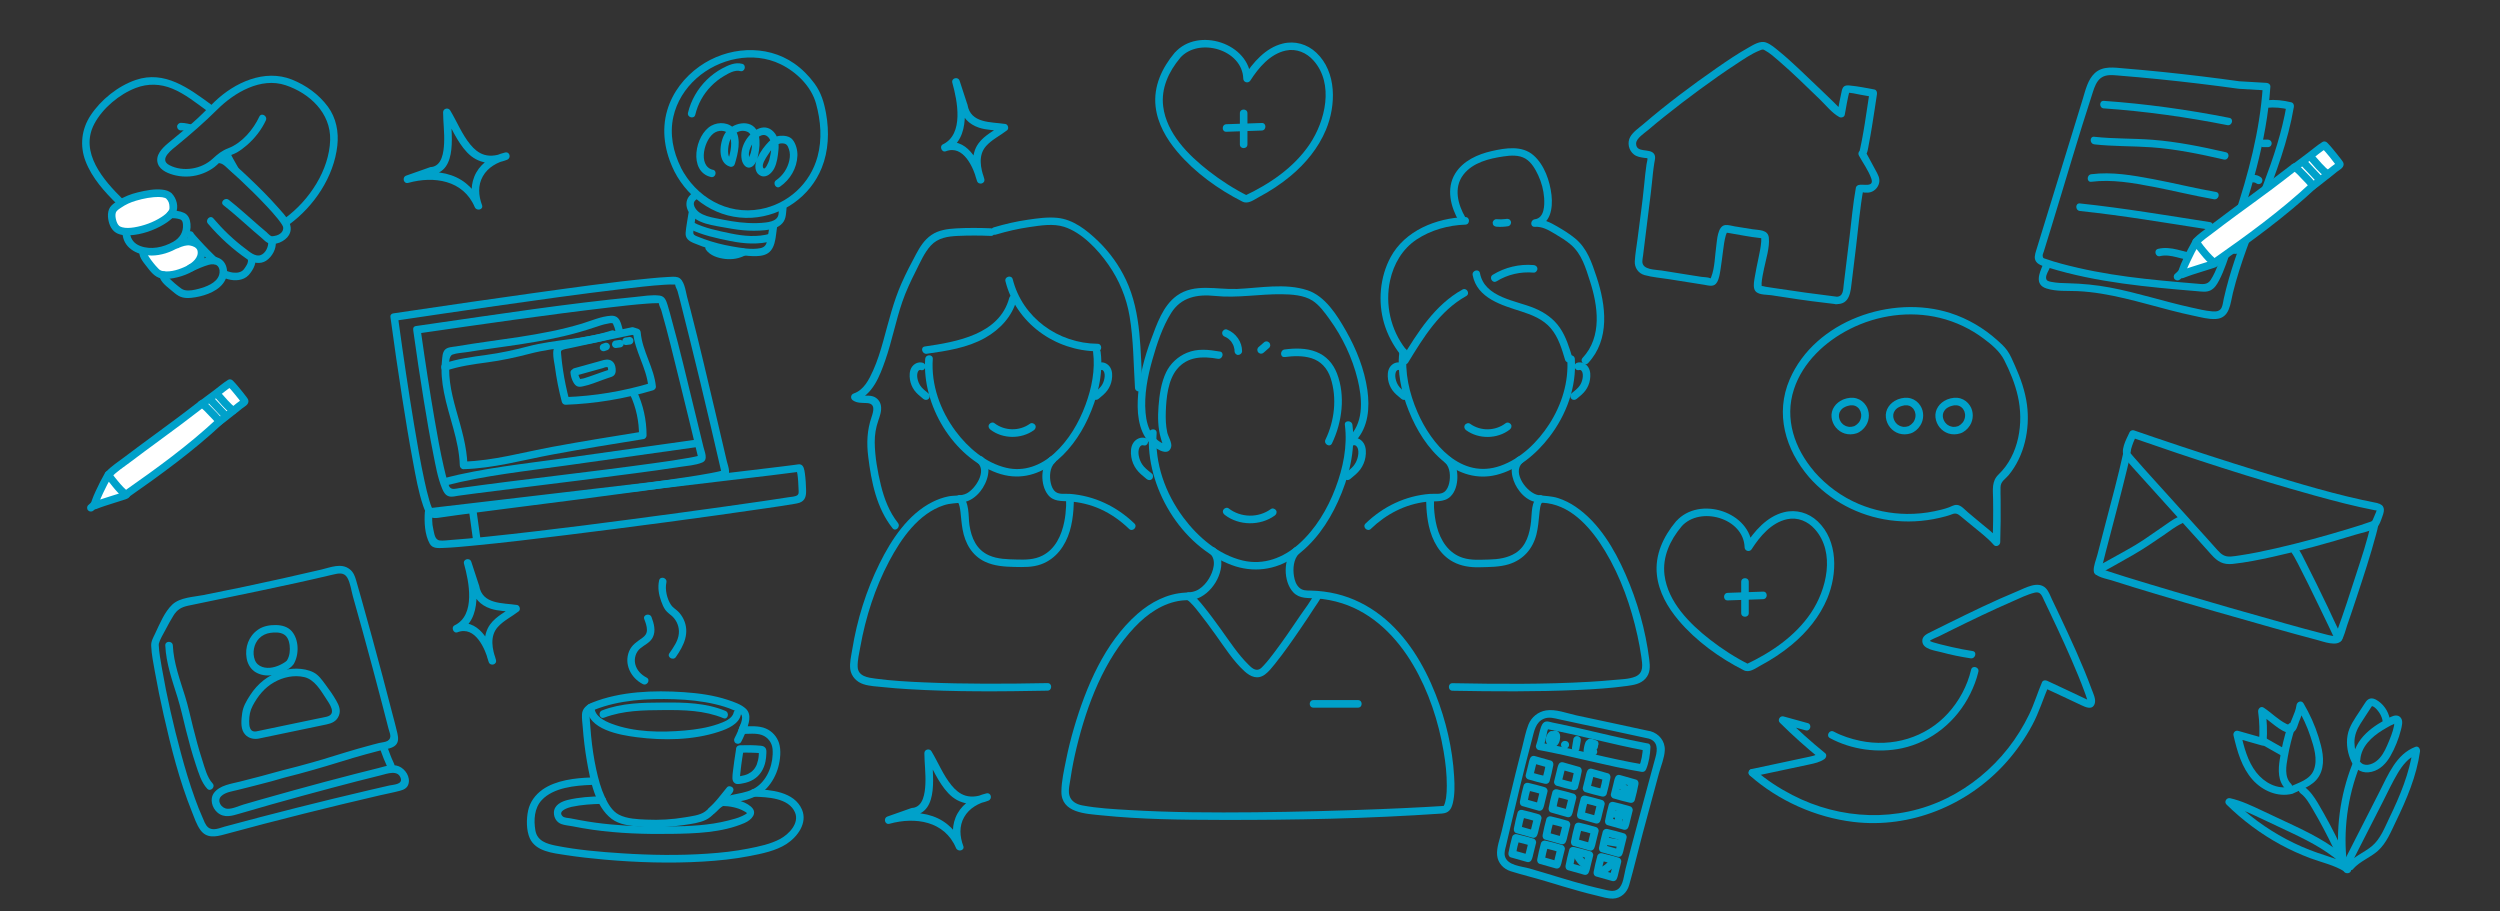 <?xml version="1.0" encoding="UTF-8"?>
<svg id="Layer_1" data-name="Layer 1" xmlns="http://www.w3.org/2000/svg" viewBox="0 0 546 199">
  <rect x="0" y="0" width="546" height="199" fill="#333333" stroke="none"/>
  <path d="M401.05,66.41c3.02.12,3.13-2.82,3.4-5.05.31-2.55.62-5.09.93-7.64.5-4.1.83-8.28,1.57-12.34l-.58.58c.19-.06.6.08.83.1.49.03.96.04,1.43-.12.89-.3,1.56-1.07,1.77-1.98.23-1.04-.29-1.89-.76-2.76-.73-1.37-1.47-2.73-2.21-4.09l-.13,1c.6-.65.68-1.7.84-2.54.26-1.29.47-2.58.69-3.88.39-2.38.74-4.76,1.1-7.14.06-.41-.1-.92-.58-1.01-1.79-.34-3.59-.7-5.41-.87-.97-.09-1.45.12-1.69,1.13-.37,1.59-.66,3.2-.94,4.81l1.21-.49c-.79-.43-1.41-1.21-2.06-1.83-.91-.87-1.82-1.75-2.73-2.63-1.65-1.59-3.3-3.17-4.97-4.73-1.36-1.27-2.73-2.53-4.17-3.7-.86-.7-1.79-1.54-2.84-1.93-1.33-.5-2.78.48-3.91,1.11-2.38,1.33-4.65,2.88-6.89,4.43-5.55,3.85-10.98,7.93-16.11,12.33-.93.79-2.18,1.63-2.79,2.71-.72,1.28-.35,2.95.79,3.85.7.55,1.52.63,2.38.76.17.03.46,0,.6.1.3.19-.03-.24-.01.04.02.36-.15.84-.2,1.19-.22,1.5-.38,3-.52,4.51-.38,3.93-.95,7.85-1.44,11.77-.2,1.64-.52,3.3-.61,4.94-.08,1.41.75,2.65,2.13,3.04,1.72.48,3.62.62,5.38.9,2.52.41,5.05.8,7.57,1.2,1.14.18,2.24.61,2.9-.57.47-.83.6-1.89.75-2.82.21-1.32.37-2.65.54-3.97.15-1.14.29-2.3.6-3.4.02-.07.29-.8.31-.77.09.13-.66-.07-.35.12.1.07.38.06.5.08,2.35.38,4.72.9,7.09,1.14.59.06.19.13.19-.13,0,.22.03.65,0,.95-.09,1.22-.37,2.43-.61,3.63-.27,1.3-.56,2.61-.77,3.92-.14.85-.38,1.89-.13,2.74.42,1.42,2.53,1.19,3.69,1.37,1.98.3,3.95.6,5.93.9s3.75.51,5.64.74l2.64.32c1.05.13,1.04-1.52,0-1.65-4.83-.59-8.67-1.13-13.54-1.87-.61-.09-1.23-.19-1.84-.28-.28-.04-.7-.21-.97-.15-.6.15.06-.19.02.18-.04.32.05-.18.01-.09.07-.16,0-.52.01-.7.08-1.11.34-2.22.56-3.31.43-2.09,1.22-4.46,1.03-6.61-.17-1.85-2.15-1.66-3.58-1.89-1.28-.21-2.57-.41-3.85-.62-.64-.1-1.45-.37-2.1-.29-1.67.21-1.78,3.33-1.95,4.53-.32,2.21-.3,4.76-1.12,6.85-.05.13-.09.25-.16.36-.02.03.26,0-.03-.13-.5-.24-1.36-.21-1.92-.3-.62-.1-1.25-.2-1.87-.29-2.27-.36-4.55-.72-6.82-1.09-1.37-.22-4.26-.11-4.23-1.99,0-.41.1-.83.15-1.23.56-4.54,1.12-9.07,1.69-13.61.18-1.43.3-2.86.46-4.28.09-.78.18-1.57.31-2.35.11-.67.36-1.4-.05-2.01-.9-1.32-3.92-.1-3.92-2.26,0-1.15,1.88-2.32,2.68-3,1.1-.95,2.23-1.87,3.36-2.78,2.6-2.09,5.26-4.12,7.95-6.09,2.51-1.84,5.06-3.65,7.66-5.35,1.7-1.11,3.48-2.38,5.38-3.13.21-.08.45-.19.68-.21-.22.02.15.05-.04,0,.16.04.29.11.44.19,1.13.62,2.13,1.52,3.1,2.36,3.09,2.67,6,5.55,8.94,8.38,1.3,1.26,2.62,2.95,4.21,3.83.43.24,1.12.05,1.21-.49.31-1.79.63-3.58,1.07-5.34l-.58.58c.54-.18,2.18.26,2.92.38.86.14,1.73.3,2.59.46l-.58-1.01c-.33,2.23-.66,4.46-1.02,6.69-.21,1.28-.42,2.57-.67,3.85-.1.52-.2,1.04-.32,1.56-.04.17-.08.35-.12.52-.11.44.07.08-.07.22-.26.28-.31.67-.13,1,.87,1.59,2.1,3.29,2.7,5,.73,2.07-1.85,1.14-2.78,1.43-.26.08-.52.29-.58.58-.64,3.5-.94,7.1-1.37,10.63-.3,2.49-.6,4.98-.91,7.47-.12,1-.24,2.01-.37,3.01-.14,1.16-.06,2.77-1.67,2.71-1.06-.04-1.06,1.61,0,1.65Z" style="fill: #00a1ca;"/>
  <g>
    <path d="M264.24,120.9c1.58,1.41.71,3.97-.22,5.49-.54.89-1.26,1.71-2.15,2.28-.98.63-1.92.7-3.05.76-3.93.22-7.47,2.08-10.39,4.63-7.18,6.28-11.25,16-13.88,24.95-.68,2.33-1.27,4.68-1.74,7.06-.44,2.2-.99,4.58-1,6.83-.03,4.66,5.34,4.82,8.74,5.17,8.67.89,17.43.98,26.14,1,16.06.04,32.19-.29,48.22-1.39,1.45-.1,2.04-.87,2.38-2.25.46-1.9.41-3.95.29-5.88-.35-6.11-1.8-12.23-4.04-17.91-2.57-6.53-6.35-12.83-11.95-17.2-2.85-2.22-6.13-3.87-9.66-4.73-1.87-.45-3.79-.69-5.71-.73-.92-.02-1.73.03-2.45-.63s-1.01-1.59-1.16-2.49c-.28-1.6-.12-3.79,1.13-4.98.77-.73-.4-1.9-1.17-1.17-2.37,2.26-2.33,7.3-.12,9.65,1.39,1.47,3.23,1.2,5.07,1.33s3.77.49,5.58,1.07c6.83,2.17,12.01,7.46,15.56,13.52,3.37,5.75,5.5,12.24,6.62,18.79.43,2.49.71,5.03.7,7.56,0,.87-.04,1.83-.16,2.64-.09.6-.27,1.27-.44,1.6-.11.23-.08.16-.11.16-.09,0,.29-.04.06-.03s-.44.03-.66.05c-1.11.07-2.22.14-3.33.2-3.29.18-6.58.33-9.88.46-9.13.36-18.27.6-27.41.69s-18.31.05-27.44-.49c-3.41-.2-6.92-.38-10.28-1.02-1.26-.24-2.47-.92-2.79-2.25-.27-1.11.1-2.5.26-3.61.34-2.3.8-4.59,1.35-6.85,2.26-9.28,5.99-19.17,12.66-26.21,2.74-2.89,6.22-5.34,10.28-5.82.92-.11,1.85-.02,2.75-.24,1-.23,1.91-.77,2.69-1.42,1.51-1.27,2.66-3.14,3.06-5.08.35-1.67.16-3.49-1.17-4.68-.79-.71-1.96.46-1.17,1.17h0Z" style="fill: #00a1ca;"/>
    <path d="M250.14,95.67c-1.01-.31-2.08.2-2.64,1.07s-.59,2.06-.42,3.09c.15.94.53,1.86,1.09,2.63.62.86,1.44,1.49,2.25,2.16.34.29.83.33,1.17,0,.29-.29.34-.88,0-1.17-.6-.5-1.26-.98-1.78-1.57-.45-.51-.78-1.14-.97-1.79s-.28-1.34-.12-1.98c.12-.49.48-1.01,1-.85,1.02.31,1.45-1.28.44-1.59h0Z" style="fill: #00a1ca;"/>
    <path d="M295.59,97.26c.49-.15.86.32.99.79.18.66.08,1.39-.11,2.04s-.5,1.24-.93,1.74c-.53.61-1.2,1.1-1.82,1.62-.34.29-.3.87,0,1.17.34.34.82.29,1.17,0,.79-.66,1.6-1.28,2.21-2.11.57-.78.97-1.72,1.12-2.68.16-1.01.16-2.13-.39-3.03s-1.64-1.44-2.67-1.12-.58,1.9.44,1.59h0Z" style="fill: #00a1ca;"/>
    <path d="M287.04,129.66c-.75,1.71-2.09,3.31-3.12,4.85-1.82,2.71-3.67,5.41-5.63,8.01-.74.98-1.49,1.96-2.33,2.85-.29.3-.59.65-.93.8-.92.41-1.73-.38-2.34-.98-2.38-2.34-4.24-5.26-6.19-7.95-1.17-1.61-2.34-3.22-3.6-4.77-.86-1.06-1.76-2.17-2.9-2.95-.88-.6-1.71.83-.83,1.42,1.08.73,1.93,1.89,2.73,2.89,1.23,1.54,2.38,3.14,3.54,4.74,1.96,2.71,3.86,5.76,6.35,8.03,1.33,1.21,2.88,1.89,4.48.71.84-.62,1.5-1.48,2.15-2.28,2.09-2.6,3.99-5.35,5.86-8.1.97-1.42,1.92-2.85,2.85-4.29.45-.7,1.01-1.41,1.35-2.17.42-.96-1-1.8-1.42-.83h0Z" style="fill: #00a1ca;"/>
    <path d="M296.59,152.9h-9.75c-1.06,0-1.06,1.65,0,1.65h9.75c1.06,0,1.06-1.65,0-1.65h0Z" style="fill: #00a1ca;"/>
    <path d="M267.49,112.45c3.09,2.39,7.75,2.44,10.91.15.36-.26.54-.72.3-1.13-.21-.36-.77-.56-1.13-.3-2.74,1.99-6.57,1.92-9.25-.15-.35-.27-.92-.05-1.13.3-.25.43-.06.86.3,1.13h0Z" style="fill: #00a1ca;"/>
    <path d="M250.95,94.56c-.8,11.67,6.93,24.72,18.06,28.85,4.66,1.73,9.54,1.11,13.64-1.7,4.29-2.94,7.42-7.45,9.55-12.14,2.35-5.15,3.9-11.09,3.17-16.78-.13-1.04-1.79-1.05-1.65,0,.6,4.66-.4,9.45-2.05,13.8-1.72,4.56-4.35,8.97-8.01,12.23-3.38,3.02-7.67,4.66-12.19,3.61-5.31-1.24-9.83-5.12-13.02-9.4-3.94-5.29-6.3-11.83-5.84-18.47.07-1.06-1.58-1.06-1.65,0h0Z" style="fill: #00a1ca;"/>
    <path d="M271.27,76.71c0-1-.32-2-.89-2.82-.61-.88-1.42-1.53-2.42-1.93-.4-.16-.92.18-1.01.58-.11.48.15.84.58,1.01.19.07-.16-.08.02,0,.03.02.07.03.1.05.09.05.19.1.28.15.08.05.16.1.24.16.04.03.09.05.12.08-.13-.15-.03-.02.01.01.15.12.29.26.42.4.05.06.16.14.19.22-.06-.08-.08-.1-.04-.05.02.02.03.05.05.07.03.04.06.08.08.12.11.16.2.33.29.5.02.04.04.09.06.13.09.18-.06-.17,0,.01.03.09.07.18.1.27.06.18.11.37.14.56,0,.03,0,.06.01.09,0,.06,0,.04,0-.08.02.03.01.11.01.14,0,.11.01.21.01.32,0,.43.38.85.82.82s.83-.36.83-.82h0Z" style="fill: #00a1ca;"/>
    <path d="M266.41,76.78c-2.45-.43-4.86-.71-7.22.28-1.95.82-3.59,2.33-4.51,4.24-1.09,2.27-1.47,4.99-1.66,7.47-.18,2.3-.14,4.75.52,6.98.1.33.23.95.46,1.22.46.54.04-.11.13-.04-.15-.12-.38-.19-.55-.28-.74-.42-1.36-.99-1.85-1.68-.99-1.4-1.4-3.15-1.54-4.83-.34-3.9.44-7.87,1.5-11.61.98-3.44,2.19-7.14,4.1-10.18,2.17-3.46,5.7-4.12,9.55-3.72,4.87.51,9.72-.43,14.59-.37,2.19.03,4.78.18,6.69,1.38,1.49.94,2.72,2.65,3.73,4.05,2.85,3.93,5.01,8.48,6.16,13.2.95,3.91,1.4,8.88-1.49,12.12-.71.79.46,1.96,1.17,1.17,2.67-2.99,2.98-7.15,2.45-10.96-.64-4.55-2.4-8.97-4.67-12.95-1.93-3.39-4.53-7.6-8.42-8.88-4.9-1.62-10.42-.48-15.44-.28-4.35.17-9.25-1.3-13.08,1.46-3.08,2.22-4.38,6.24-5.66,9.64-1.43,3.81-2.46,7.84-2.8,11.9-.3,3.57-.1,7.79,2.45,10.58.9.98,4.11,3.36,4.76.94.25-.92-.67-2.3-.86-3.21-.31-1.46-.36-2.97-.31-4.45.1-3.02.46-6.96,2.47-9.38,2.31-2.77,5.62-2.81,8.9-2.23,1.04.18,1.48-1.41.44-1.59h0Z" style="fill: #00a1ca;"/>
    <path d="M276,77c.39-.34.79-.69,1.18-1.03.08-.07.14-.16.17-.27.05-.1.08-.2.07-.32,0-.2-.09-.44-.24-.58s-.36-.25-.58-.24l-.22.03c-.14.04-.26.11-.36.21-.39.34-.79.69-1.18,1.03-.08.07-.14.16-.17.27-.05.1-.08.2-.07.32,0,.2.09.44.24.58s.36.25.58.24l.22-.03c.14-.04.26-.11.36-.21h0Z" style="fill: #00a1ca;"/>
    <path d="M280.58,77.98c1.92-.25,3.93-.33,5.81.24,2.14.66,3.53,2.27,4.22,4.36,1.43,4.36.85,9.35-1.13,13.44-.46.95.96,1.79,1.42.83,2.23-4.61,2.98-10.43,1.09-15.3-.84-2.16-2.33-3.84-4.51-4.7-2.18-.86-4.62-.83-6.91-.53-1.04.13-1.05,1.78,0,1.65h0Z" style="fill: #00a1ca;"/>
    <path d="M247.76,114.34c-3.87-3.73-8.74-6.07-14.13-6.48-.98-.07-2.27.2-3.11-.45-.58-.46-.87-1.2-1.03-1.9-.32-1.39-.23-3.41.88-4.45.78-.73-.39-1.89-1.17-1.17-2.01,1.89-1.99,5.98-.38,8.1,1.21,1.59,2.87,1.39,4.66,1.51,2.36.16,4.71.72,6.86,1.7,2.33,1.05,4.41,2.54,6.25,4.31.76.74,1.93-.43,1.17-1.17h0Z" style="fill: #00a1ca;"/>
    <path d="M213.5,101.06c2.07,1.87-.49,5.71-2.36,6.69-1.2.63-2.7.4-4.01.66-1.21.24-2.38.67-3.48,1.22-5.35,2.69-8.97,8.21-11.55,13.42-2.92,5.89-4.92,12.31-5.97,18.8-.22,1.36-.62,2.95-.43,4.32.22,1.57,1.39,2.78,2.88,3.26,1.34.44,2.9.49,4.3.64,1.82.2,3.65.33,5.48.44,10.12.62,20.29.52,30.42.33,1.06-.02,1.06-1.67,0-1.65-8.98.17-17.98.23-26.96-.16-3.54-.15-7.1-.35-10.62-.82-1.65-.22-3.83-.49-3.89-2.61-.04-1.42.34-2.97.59-4.36,1.16-6.46,3.21-12.87,6.3-18.68,2.61-4.92,6.39-10.41,11.95-12.22,1.4-.46,2.76-.4,4.18-.63,1.51-.24,2.81-1.2,3.75-2.37,1.58-1.96,2.8-5.5.6-7.49-.79-.71-1.96.45-1.17,1.17h0Z" style="fill: #00a1ca;"/>
    <path d="M201.52,79.23c-.92-.28-1.89.18-2.4.97s-.52,1.82-.38,2.74c.13.81.46,1.62.94,2.29.54.75,1.25,1.29,1.95,1.88.34.29.83.33,1.17,0,.29-.29.34-.88,0-1.17-.52-.43-1.08-.84-1.52-1.35-.37-.42-.65-.95-.8-1.48s-.24-1.1-.11-1.64c.05-.22.15-.44.3-.56.07-.06.14-.09.22-.11.12-.03.08-.02.2.02,1.02.31,1.45-1.28.44-1.59h0Z" style="fill: #00a1ca;"/>
    <path d="M240.49,80.82c.1-.03.09-.04.15-.03.12.02.16.04.27.12s.22.3.28.5c.15.55.06,1.15-.09,1.69s-.41,1.03-.77,1.44c-.45.52-1.03.94-1.56,1.39-.34.29-.3.87,0,1.17.34.34.82.29,1.17,0,.69-.57,1.38-1.11,1.91-1.84.5-.68.84-1.5.97-2.33.14-.9.14-1.89-.35-2.69s-1.48-1.31-2.43-1.02c-1.01.31-.58,1.9.44,1.59h0Z" style="fill: #00a1ca;"/>
    <path d="M232.94,108.62c-.17.56-.07,1.27-.1,1.84-.05,1.17-.17,2.34-.4,3.49-.6,2.99-1.97,6-4.83,7.42-1.74.87-3.63.89-5.53.83-2.07-.06-4.17-.06-6.1-.92-2.73-1.22-3.83-3.8-4.25-6.59-.29-1.93.08-5.14-1.74-6.42-.87-.61-1.7.82-.83,1.42.37.26.53,1.46.61,2.13.15,1.27.23,2.55.46,3.81.54,3.02,2.05,5.73,4.92,7.06,2.02.94,4.21,1.08,6.4,1.13,1.98.04,3.94.11,5.84-.58,3.26-1.19,5.28-4.03,6.25-7.26.45-1.5.68-3.07.8-4.63.04-.55.06-1.09.08-1.64,0-.19,0-.38.02-.57.01-.27,0-.11,0-.09.31-1.02-1.28-1.45-1.59-.44h0Z" style="fill: #00a1ca;"/>
    <path d="M216.31,93.83c2.68,2.07,6.74,2.11,9.48.13.36-.26.54-.72.3-1.13-.21-.36-.77-.56-1.13-.3-2.32,1.68-5.54,1.62-7.81-.13-.35-.27-.92-.05-1.13.3-.25.43-.06.86.3,1.13h0Z" style="fill: #00a1ca;"/>
    <path d="M202.06,78.39c-.68,10.09,6.02,21.39,15.68,24.89,9.05,3.28,16.38-4.28,19.87-11.88,2.05-4.46,3.4-9.6,2.77-14.53-.13-1.04-1.78-1.05-1.65,0,.5,3.9-.3,7.88-1.65,11.54-1.46,3.96-3.71,7.8-6.87,10.65-2.89,2.6-6.56,4.02-10.43,3.11-4.51-1.06-8.36-4.36-11.07-8-3.36-4.53-5.38-10.1-4.99-15.78.07-1.06-1.58-1.06-1.65,0h0Z" style="fill: #00a1ca;"/>
    <path d="M299.4,115.5c3.33-3.21,7.5-5.39,12.12-5.91,1.8-.21,3.88.22,5.29-1.18,1.05-1.04,1.44-2.62,1.48-4.05.04-1.55-.33-3.37-1.5-4.47-.77-.73-1.94.44-1.17,1.17,1.11,1.04,1.2,3.06.88,4.45-.16.69-.45,1.44-1.03,1.9-.83.65-2.13.38-3.11.45-5.39.4-10.26,2.74-14.13,6.48-.77.74.4,1.9,1.17,1.17h0Z" style="fill: #00a1ca;"/>
    <path d="M331.34,99.89c-1.91,1.72-1.2,4.73,0,6.64.71,1.14,1.7,2.17,2.92,2.75s2.41.44,3.68.62c5.69.82,9.83,5.84,12.62,10.47,3.41,5.66,5.66,12.05,7.07,18.5.33,1.51.61,3.03.83,4.56.23,1.65.61,3.52-1.27,4.33-1.39.59-3.21.59-4.69.74-1.74.17-3.48.3-5.22.4-10,.58-20.04.5-30.05.31-1.06-.02-1.06,1.63,0,1.65,9.12.17,18.25.23,27.36-.17,3.57-.16,7.15-.38,10.69-.87,1.51-.21,3.01-.42,4.09-1.61s1.02-2.65.83-4.15c-.8-6.41-2.59-12.73-5.19-18.64-2.43-5.54-5.79-11.26-10.89-14.74-1.17-.8-2.46-1.45-3.81-1.89-1.44-.47-2.83-.44-4.29-.65-2.45-.36-5.89-4.92-3.51-7.07.79-.71-.38-1.88-1.17-1.17h0Z" style="fill: #00a1ca;"/>
    <path d="M344.92,80.82c.1-.03.09-.04.15-.03.12.02.16.04.27.12s.22.3.28.5c.15.55.06,1.15-.09,1.69s-.41,1.03-.77,1.44c-.45.52-1.03.94-1.56,1.39-.34.29-.3.87,0,1.17.34.34.82.29,1.17,0,.69-.57,1.38-1.11,1.91-1.84.5-.68.84-1.5.97-2.33.14-.9.14-1.89-.35-2.69s-1.48-1.31-2.43-1.02c-1.01.31-.58,1.9.44,1.59h0Z" style="fill: #00a1ca;"/>
    <path d="M305.94,79.23c-.92-.28-1.89.18-2.4.97s-.52,1.82-.38,2.74c.13.81.46,1.62.94,2.29.54.75,1.25,1.29,1.95,1.88.34.29.83.33,1.17,0,.29-.29.34-.88,0-1.17-.52-.43-1.08-.84-1.52-1.35-.37-.42-.65-.95-.8-1.48s-.24-1.1-.11-1.64c.05-.22.15-.44.3-.56.07-.06.14-.09.22-.11.12-.03.08-.02.2.02,1.02.31,1.45-1.28.44-1.59h0Z" style="fill: #00a1ca;"/>
    <path d="M311.47,109.06c-.07-.23,0,.26.01.48.01.46.03.93.05,1.39.08,1.32.24,2.64.53,3.93.71,3.15,2.34,6.26,5.29,7.84,1.77.95,3.76,1.24,5.74,1.19,2.16-.06,4.35-.02,6.44-.66,3.16-.98,5.23-3.36,6.03-6.53.36-1.44.48-2.93.63-4.41.08-.76.2-2.26.65-2.58.86-.61.04-2.04-.83-1.42-1.62,1.14-1.43,3.79-1.62,5.53-.29,2.65-1,5.44-3.39,6.96-1.71,1.08-3.79,1.38-5.78,1.42s-3.83.21-5.69-.36c-3.15-.97-4.93-3.79-5.72-6.83-.36-1.37-.54-2.78-.62-4.19-.04-.67.08-1.51-.12-2.17-.31-1.01-1.9-.58-1.59.44h0Z" style="fill: #00a1ca;"/>
    <path d="M328.86,92.41c-2.27,1.75-5.49,1.81-7.81.13-.36-.26-.92-.06-1.13.3-.24.42-.07.87.3,1.13,2.74,1.99,6.79,1.94,9.48-.13.35-.27.54-.71.3-1.13-.2-.35-.77-.57-1.13-.3h0Z" style="fill: #00a1ca;"/>
    <path d="M342.29,78.39c.34,5.06-1.22,10.03-3.95,14.27-2.52,3.9-6.2,7.51-10.66,9.08-8.53,3-15.06-4.68-18.12-11.76-1.76-4.06-2.85-8.67-2.28-13.11.13-1.05-1.52-1.04-1.65,0-.55,4.33.44,8.85,2.05,12.87,1.68,4.19,4.17,8.27,7.72,11.14,3.27,2.64,7.27,3.87,11.41,2.84,4.69-1.16,8.67-4.52,11.56-8.27,3.72-4.83,5.98-10.92,5.57-17.07-.07-1.05-1.72-1.06-1.65,0h0Z" style="fill: #00a1ca;"/>
    <path d="M216.4,49.86c-2.52-.1-5.06-.12-7.58.02-1.87.11-3.81.35-5.4,1.44s-2.52,2.63-3.37,4.22c-1.11,2.05-2.18,4.14-3.13,6.27-1.81,4.07-2.82,8.37-4.01,12.64-.61,2.2-1.29,4.4-2.23,6.49-.89,1.97-2.02,4.24-4.21,4.99-.69.23-.8,1.1-.2,1.51.95.64,1.97.53,3.06.59,1.92.1,1.46,1.75,1.01,3.08-.98,2.87-1.09,5.65-.72,8.64.68,5.5,1.8,11.19,5.32,15.63.66.83,1.82-.34,1.17-1.17-1.89-2.39-2.99-5.26-3.71-8.19s-1.33-6.29-1.36-9.43c-.01-1.64.24-3.17.78-4.72.36-1.04.77-2.17.57-3.29-.17-.94-.81-1.71-1.73-2.01-1.14-.38-2.53.13-3.54-.56-.07.5-.13,1.01-.2,1.51,3.68-1.25,5.24-5.46,6.42-8.82,1.47-4.2,2.28-8.59,3.73-12.79.8-2.32,1.84-4.53,2.95-6.72.95-1.87,1.84-4,3.27-5.56,1.57-1.71,3.73-2.01,5.94-2.11,2.39-.11,4.79-.1,7.18,0,1.06.04,1.06-1.61,0-1.65h0Z" style="fill: #00a1ca;"/>
    <path d="M217.49,51.24c2.41-.72,4.86-1.29,7.35-1.65s5.19-.81,7.57-.05c3.89,1.25,7.38,4.99,9.65,8.24,2.36,3.37,3.96,7.22,4.64,11.27.86,5.13.86,10.47,1.18,15.66.07,1.05,1.72,1.06,1.65,0-.5-7.88-.17-16.28-3.61-23.57-1.49-3.16-3.57-6.06-6.08-8.48s-5.42-4.72-8.89-5.08c-2.16-.22-4.41.11-6.54.42-2.49.36-4.94.93-7.35,1.65-1.01.3-.58,1.9.44,1.59h0Z" style="fill: #00a1ca;"/>
    <path d="M219.59,61.43c2.3,9.13,10.82,15.21,20.12,15.3,1.06.01,1.06-1.64,0-1.65-8.59-.08-16.4-5.66-18.53-14.09-.26-1.03-1.85-.59-1.59.44h0Z" style="fill: #00a1ca;"/>
    <path d="M220.42,65.07c-2.14,7.97-11.5,9.6-18.44,10.6-1.05.15-.6,1.74.44,1.59,4.34-.62,8.83-1.28,12.71-3.46,3.22-1.81,5.92-4.66,6.89-8.29.28-1.03-1.32-1.46-1.59-.44h0Z" style="fill: #00a1ca;"/>
    <path d="M320.04,47.49c-1.64-2.82-2.62-6.48-.46-9.31,2.05-2.69,5.62-3.55,8.8-4.02,1.57-.23,3.36-.36,4.78.49,1.31.79,2.15,2.28,2.78,3.62.73,1.55,1.18,3.26,1.3,4.97.11,1.58.06,4.38-2.03,4.65-1.02.13-1.08,1.72,0,1.65,1.65-.11,3.02.73,4.39,1.54,1.21.72,2.43,1.45,3.5,2.38,2.36,2.04,3.21,5.04,4.14,7.92,1.77,5.46,2.7,12.18-1.59,16.77-.73.77.44,1.94,1.17,1.17,4.85-5.17,3.93-12.62,1.88-18.81-1.06-3.18-2.05-6.27-4.72-8.46-1.2-.99-2.53-1.8-3.87-2.58-1.52-.89-3.07-1.68-4.88-1.56v1.65c3.42-.43,3.94-4.1,3.62-6.94-.34-3.05-1.55-6.61-3.93-8.7-2.53-2.22-6.14-1.6-9.15-.92s-6.23,2.1-7.95,4.89c-2.03,3.3-1,7.33.83,10.46.53.92,1.96.09,1.42-.83h0Z" style="fill: #00a1ca;"/>
    <path d="M320.03,47.41c-6.34.2-13.2,2.95-16.33,8.77-2.33,4.32-2.79,9.73-1.42,14.41.74,2.5,1.97,4.82,3.58,6.87.66.83,1.82-.34,1.17-1.17-3.32-4.23-4.58-9.82-3.43-15.07.79-3.58,2.68-6.85,5.78-8.91,3.11-2.07,6.94-3.13,10.65-3.25,1.06-.03,1.06-1.68,0-1.65h0Z" style="fill: #00a1ca;"/>
    <path d="M328.97,47.81c-.11.02-.21.03-.32.05l.22-.03c-.68.09-1.37.1-2.05.04-.2-.02-.45.11-.58.24-.14.14-.25.38-.24.58s.08.43.24.58.35.22.58.24c.87.08,1.73.03,2.59-.11.19-.03.4-.22.49-.38.1-.18.15-.44.08-.64s-.19-.39-.38-.49c-.21-.11-.41-.12-.64-.08h0Z" style="fill: #00a1ca;"/>
    <path d="M326.85,61.43c2.43-1.49,5.25-2.14,8.09-1.89.44.04.83-.41.83-.83,0-.48-.38-.79-.83-.82-3.1-.27-6.27.49-8.92,2.12-.9.56-.08,1.98.83,1.42h0Z" style="fill: #00a1ca;"/>
    <path d="M343.41,78.14c-.68-2.27-1.4-4.62-2.76-6.59s-3.27-3.28-5.45-4.21c-4.13-1.75-10.96-2.3-11.98-7.69-.2-1.04-1.79-.6-1.59.44.96,5.06,6.41,6.58,10.63,7.93,2.35.75,4.76,1.72,6.41,3.65,1.67,1.95,2.42,4.5,3.14,6.91.31,1.01,1.9.58,1.59-.44h0Z" style="fill: #00a1ca;"/>
    <path d="M319.4,63.24c-6.03,3.35-9.79,9.36-13.28,15.1-.55.91.87,1.74,1.42.83,3.34-5.49,6.9-11.29,12.68-14.51.93-.52.1-1.94-.83-1.42h0Z" style="fill: #00a1ca;"/>
  </g>
  <path d="M257.74,12.64c4.06-4.57,13.6-1.84,13.79,4.54.02.83,1.1,1.11,1.54.42,1.8-2.81,4.3-5.8,7.72-6.55,2.32-.51,4.56.44,6.1,2.19,4.51,5.09,2.56,13.17-.85,18.24-3.45,5.14-8.77,8.72-14.3,11.32h.83c-3.04-1.52-5.94-3.39-8.61-5.47-4.45-3.47-9.18-8.21-9.92-14.08-.5-3.95,1.21-7.62,3.7-10.59.68-.81-.48-1.98-1.17-1.17-2.78,3.31-4.69,7.35-4.19,11.76.42,3.73,2.35,7.06,4.73,9.88,3.81,4.52,8.96,8.23,14.23,10.9,1.25.63,2.47-.38,3.61-.99,2.45-1.3,4.78-2.83,6.92-4.61,3.28-2.73,6.07-6.13,7.72-10.09,2.21-5.3,2.4-12.59-2.1-16.83-1.99-1.88-4.7-2.66-7.37-1.99-3.74.93-6.49,4.15-8.48,7.26l1.54.42c-.22-7.75-11.55-11.4-16.6-5.7-.7.79.46,1.96,1.17,1.17Z" style="fill: #00a1ca;"/>
  <path d="M270.79,24.72v6.83c0,1.06,1.65,1.06,1.65,0v-6.83c0-1.06-1.65-1.06-1.65,0h0Z" style="fill: #00a1ca;"/>
  <path d="M275.57,26.86c-2.58.09-5.15.18-7.73.27-1.06.04-1.06,1.69,0,1.65,2.58-.09,5.15-.18,7.73-.27,1.06-.04,1.06-1.69,0-1.65h0Z" style="fill: #00a1ca;"/>
  <g>
    <path d="M367.23,114.99c4.06-4.57,13.6-1.84,13.79,4.54.02.83,1.1,1.11,1.54.42,1.8-2.81,4.3-5.8,7.72-6.55,2.32-.51,4.56.44,6.1,2.19,4.51,5.09,2.56,13.17-.85,18.24-3.45,5.14-8.77,8.72-14.3,11.32h.83c-3.04-1.52-5.94-3.39-8.61-5.47-4.45-3.47-9.18-8.21-9.92-14.08-.5-3.95,1.21-7.62,3.7-10.59.68-.81-.48-1.98-1.17-1.17-2.78,3.31-4.69,7.35-4.19,11.76.42,3.73,2.35,7.06,4.73,9.88,3.81,4.52,8.96,8.23,14.23,10.9,1.25.63,2.47-.38,3.61-.99,2.45-1.3,4.78-2.83,6.92-4.61,3.28-2.73,6.07-6.13,7.72-10.09,2.21-5.3,2.4-12.59-2.1-16.83-1.99-1.88-4.7-2.66-7.37-1.99-3.74.93-6.49,4.15-8.48,7.26l1.54.42c-.22-7.75-11.55-11.4-16.6-5.7-.7.79.46,1.96,1.17,1.17Z" style="fill: #00a1ca;"/>
    <path d="M380.28,127.07v6.83c0,1.06,1.65,1.06,1.65,0v-6.83c0-1.06-1.65-1.06-1.65,0h0Z" style="fill: #00a1ca;"/>
    <path d="M385.06,129.21c-2.58.09-5.15.18-7.73.27-1.06.04-1.06,1.69,0,1.65,2.58-.09,5.15-.18,7.73-.27,1.06-.04,1.06-1.69,0-1.65h0Z" style="fill: #00a1ca;"/>
  </g>
  <g>
    <path d="M399.66,161.2c4.69,2.54,10.54,3.33,15.73,2.22,6.51-1.4,11.95-5.92,14.89-11.84.77-1.55,1.41-3.19,1.8-4.88.24-1.03-1.35-1.47-1.59-.44-.82,3.53-2.64,6.9-5.08,9.56-4.85,5.3-12.17,7.44-19.16,5.97-1.98-.42-3.97-1.05-5.76-2.01-.93-.51-1.77.92-.83,1.42h0Z" style="fill: #00a1ca;"/>
    <g>
      <path d="M382.14,169.35c6.25,5.53,14.4,9.17,22.66,10.16,12.42,1.49,24.9-3.62,33.21-12.85,2.28-2.53,4.26-5.35,5.86-8.35,1.46-2.73,2.34-5.64,3.54-8.47l-1.13.3c2.79,1.26,5.53,2.61,8.31,3.89.95.44,2.37,1.1,2.88-.3.37-1.01-.35-2.36-.69-3.3-2.02-5.5-4.52-10.83-7.01-16.13-.52-1.1-1.04-2.2-1.57-3.29-.4-.83-.75-1.92-1.42-2.57-1.68-1.64-4.38-.06-6.15.67-5.19,2.14-10.25,4.62-15.29,7.1-1.15.57-2.3,1.14-3.44,1.71-.95.48-2.21.94-2.06,2.24.19,1.66,2.78,1.92,4.04,2.26,2.14.58,4.31,1.03,6.5,1.36,1.04.16,1.49-1.43.44-1.59-1.55-.24-3.09-.53-4.62-.89-.32-.08-4.71-1.05-4.69-1.34.02-.2,1.86-.93,2.04-1.03.92-.46,1.84-.91,2.75-1.37,4.34-2.14,8.7-4.25,13.15-6.18,1.59-.69,3.29-1.56,4.99-1.96,1.25-.29,1.56.8,1.99,1.71.43.89.86,1.78,1.28,2.68,2.15,4.52,4.25,9.06,6.15,13.69.49,1.2.97,2.4,1.41,3.62.17.48.36.96.5,1.44l.07.22c.06.45.09.46.1.05-.26-.13-.53-.24-.8-.37-2.68-1.24-5.34-2.55-8.03-3.77-.36-.17-.94-.15-1.13.3-.99,2.32-1.7,4.73-2.8,7.01-1.27,2.63-2.82,5.14-4.63,7.44-3.59,4.56-8.15,8.32-13.36,10.89-10.72,5.3-23.22,4.75-33.75-.7-2.9-1.5-5.69-3.3-8.14-5.47-.79-.7-1.96.46-1.17,1.17h0Z" style="fill: #00a1ca;"/>
      <path d="M394.78,157.92c-1.75-.48-3.5-.97-5.25-1.45-.79-.22-1.39.8-.8,1.38,2.77,2.75,5.67,5.35,8.7,7.81l.17-1.3c-.93.65-2.05.82-3.14,1.06-1.34.29-2.69.57-4.03.86-2.64.56-5.28,1.13-7.92,1.69-1.04.22-.6,1.81.44,1.59,2.74-.58,5.48-1.17,8.22-1.75,1.34-.29,2.69-.57,4.03-.86,1.13-.24,2.27-.49,3.24-1.16.39-.27.61-.94.17-1.3-3.03-2.46-5.93-5.06-8.7-7.81-.27.46-.54.92-.8,1.38,1.75.48,3.5.97,5.25,1.45,1.03.28,1.46-1.31.44-1.59h0Z" style="fill: #00a1ca;"/>
    </g>
  </g>
  <path d="M199.24,178.12c6.1-.58,4.32-9.56,4.28-13.62l-1.54.42c1.68,2.77,2.88,5.93,5.12,8.31,2.39,2.55,5.58,2.87,8.75,1.64.97-.38.61-1.85-.44-1.59-2.54.62-4.95,2.02-6.27,4.35-1.33,2.34-1.27,5.1-.35,7.57l1.59-.44c-1.29-3.06-3.53-5.41-6.71-6.51s-6.66-.81-9.83.07l.44,1.59c1.73-.61,3.46-1.22,5.19-1.83.99-.35.57-1.95-.44-1.59-1.73.61-3.46,1.22-5.19,1.83-.99.35-.6,1.88.44,1.59,5.59-1.55,12.02-.61,14.51,5.29.4.95,1.97.58,1.59-.44-.77-2.06-.94-4.33.19-6.3,1.12-1.97,3.15-3.07,5.29-3.59-.15-.53-.29-1.06-.44-1.59-1.45.56-3.02.95-4.55.49-1.24-.37-2.23-1.24-3.04-2.23-1.84-2.23-2.92-5.01-4.41-7.47-.42-.69-1.54-.41-1.54.42.02,2.26.33,4.5.22,6.76-.09,1.91-.43,4.98-2.85,5.21-1.05.1-1.06,1.75,0,1.65Z" style="fill: #00a1ca;"/>
  <path d="M94.13,38.15c6.1-.58,4.32-9.56,4.28-13.62l-1.54.42c1.68,2.77,2.88,5.93,5.12,8.31,2.39,2.55,5.58,2.87,8.75,1.64.97-.38.61-1.85-.44-1.59-2.54.62-4.95,2.02-6.27,4.35-1.33,2.34-1.27,5.1-.35,7.57l1.59-.44c-1.29-3.06-3.53-5.41-6.71-6.51s-6.66-.81-9.83.07l.44,1.59c1.73-.61,3.46-1.22,5.19-1.83.99-.35.57-1.95-.44-1.59-1.73.61-3.46,1.22-5.19,1.83-.99.35-.6,1.88.44,1.59,5.59-1.55,12.02-.61,14.51,5.29.4.95,1.97.58,1.59-.44-.77-2.06-.94-4.33.19-6.3,1.12-1.97,3.15-3.07,5.29-3.59l-.44-1.59c-1.45.56-3.02.95-4.55.49-1.24-.37-2.23-1.24-3.04-2.23-1.84-2.23-2.92-5.01-4.41-7.47-.42-.69-1.54-.41-1.54.42.02,2.26.33,4.5.22,6.76-.09,1.91-.43,4.98-2.85,5.21-1.05.1-1.06,1.75,0,1.65Z" style="fill: #00a1ca;"/>
  <path d="M103.03,128.36c.38,2.29,1.94,3.83,4.09,4.56,1.74.59,3.55.52,5.35.79l-.36-1.38c-1.71,1.33-3.75,2.24-5.06,4.04-1.77,2.44-1.25,5.55-.32,8.21.34.99,1.86.6,1.59-.44-.98-3.78-4.04-9.52-8.86-7.65l.64,1.51c5.46-2.61,4.12-10.68,2.83-15.31l-1.59.44c.57,1.74,1.14,3.48,1.71,5.23.33,1,1.92.57,1.59-.44-.57-1.74-1.14-3.48-1.71-5.23-.33-1-1.88-.59-1.59.44,1.08,3.88,2.6,11.21-2.07,13.45-.83.4-.24,1.85.64,1.51,3.87-1.5,6.08,3.6,6.83,6.5l1.59-.44c-.81-2.35-1.43-5.16.38-7.2,1.27-1.43,3.09-2.28,4.58-3.44.47-.36.22-1.29-.36-1.38-3.17-.48-7.6-.1-8.28-4.2-.17-1.05-1.76-.6-1.59.44Z" style="fill: #00a1ca;"/>
  <path d="M209.68,23.31c.38,2.29,1.94,3.83,4.09,4.56,1.74.59,3.55.52,5.35.79l-.36-1.38c-1.71,1.33-3.75,2.24-5.06,4.04-1.77,2.44-1.25,5.55-.32,8.21.34.99,1.86.6,1.59-.44-.98-3.78-4.04-9.52-8.86-7.65l.64,1.51c5.46-2.61,4.12-10.68,2.83-15.31l-1.59.44c.57,1.74,1.14,3.48,1.71,5.23.33,1,1.92.57,1.59-.44-.57-1.74-1.14-3.48-1.71-5.23-.33-1-1.88-.59-1.59.44,1.08,3.88,2.6,11.21-2.07,13.45-.83.4-.24,1.85.64,1.51,3.87-1.5,6.08,3.6,6.83,6.5l1.59-.44c-.81-2.35-1.43-5.16.38-7.2,1.27-1.43,3.09-2.28,4.58-3.44.47-.36.22-1.29-.36-1.38-3.17-.48-7.6-.1-8.28-4.2-.17-1.05-1.76-.6-1.59.44Z" style="fill: #00a1ca;"/>
  <g>
    <path d="M489.29,17.78c-5.57-.78-11.15-1.46-16.74-2.04-2.84-.29-5.68-.56-8.53-.79-2.21-.18-4.74-.64-6.53,1.03-1.52,1.42-2.01,3.66-2.59,5.56-.85,2.77-1.7,5.53-2.55,8.3-1.7,5.53-3.4,11.07-5.11,16.6-.85,2.77-1.72,5.53-2.55,8.3-.25.83-.54,1.71.05,2.47s1.81.98,2.7,1.26c5.26,1.62,10.67,2.68,16.11,3.44s10.8,1.23,16.21,1.68c.98.08,2.09.29,3.01-.17s1.4-1.29,1.85-2.13c1.24-2.34,2-4.93,2.86-7.43,3.92-11.37,7.57-22.86,8.37-34.94.03-.46-.4-.8-.83-.82-1.98-.12-3.97-.23-5.95-.35-1.06-.06-1.06,1.59,0,1.65,1.98.12,3.97.23,5.95.35l-.83-.82c-.64,9.71-3.17,19.1-6.21,28.31-.76,2.29-1.54,4.58-2.33,6.86-.81,2.35-1.48,4.97-2.86,7.07-.74,1.12-1.87.88-3.04.78-1.26-.1-2.51-.21-3.77-.32-2.51-.22-5.03-.46-7.53-.74-4.93-.55-9.84-1.29-14.67-2.41-2.36-.55-4.75-1.14-7.03-1.95-.46-.16-.52-.11-.62-.55-.08-.34.13-.71.23-1.02.17-.55.34-1.11.51-1.66.39-1.27.78-2.53,1.17-3.8,3.02-9.81,5.87-19.7,9.06-29.45.35-1.08.8-2.34,1.76-3.04,1.13-.83,2.63-.6,3.95-.5,2.85.23,5.69.49,8.53.77,5.85.59,11.69,1.29,17.52,2.1,1.04.15,1.49-1.44.44-1.59Z" style="fill: #00a1ca;"/>
    <path d="M459.47,23.67c9.02.63,18.1,1.9,26.98,3.66,1.04.2,1.48-1.39.44-1.59-9.01-1.78-18.25-3.07-27.41-3.71-1.06-.07-1.06,1.58,0,1.65h0Z" style="fill: #00a1ca;"/>
    <path d="M457.39,31.53c4.14.46,8.34.35,12.49.64,5.3.38,10.63,1.48,15.8,2.67,1.03.24,1.47-1.35.44-1.59-5.23-1.21-10.62-2.3-15.98-2.72-4.24-.33-8.52-.19-12.75-.66-1.05-.12-1.05,1.53,0,1.65h0Z" style="fill: #00a1ca;"/>
    <path d="M456.74,39.7c4.48-.57,9.1.25,13.49,1.09s8.84,1.95,13.3,2.73c1.04.18,1.48-1.41.44-1.59-4.59-.8-9.1-1.94-13.68-2.8s-9.06-1.65-13.55-1.08c-1.04.13-1.05,1.78,0,1.65h0Z" style="fill: #00a1ca;"/>
    <path d="M454.25,46.08c9.37.99,18.67,2.58,27.97,4.02,1.04.16,1.49-1.43.44-1.59-9.45-1.47-18.9-3.07-28.41-4.08-1.05-.11-1.05,1.54,0,1.65h0Z" style="fill: #00a1ca;"/>
    <path d="M471.76,55.94c1.2-.3,2.43-.06,3.61.23,1.28.32,2.56.66,3.84,1,1.03.27,1.47-1.32.44-1.59-1.38-.36-2.75-.74-4.13-1.07s-2.8-.5-4.19-.16c-1.03.26-.59,1.85.44,1.59h0Z" style="fill: #00a1ca;"/>
    <path d="M446.18,57.81c-.79,1.85-1.88,4.32.73,5.18,2.15.71,4.59.49,6.83.59,6.97.33,13.68,2.49,20.39,4.21,1.63.42,3.27.82,4.92,1.16,1.55.32,3.26.81,4.85.72,3.11-.17,3.18-3.33,3.77-5.71,1.63-6.58,4.19-12.88,6.67-19.18,2.74-6.97,5.39-14.01,6.64-21.43.07-.43-.11-.9-.58-1.01-1.77-.43-3.46-.62-5.28-.46-1.05.09-1.06,1.74,0,1.65,1.68-.15,3.21,0,4.85.4-.19-.34-.38-.68-.58-1.01-2,11.82-7.54,22.56-11.32,33.84-.93,2.78-1.76,5.61-2.4,8.48-.13.6-.2,1.31-.44,1.88-.38.88-1.22.95-2.07.88-1.53-.12-3.07-.51-4.57-.84-5.98-1.31-11.81-3.25-17.84-4.38-2.99-.56-5.99-.84-9.03-.92-1.2-.03-2.42-.05-3.6-.28-.64-.12-1.26-.19-1.26-.96,0-.65.5-1.41.75-1.98.41-.97-1.01-1.81-1.42-.83h0Z" style="fill: #00a1ca;"/>
    <path d="M495.3,30.49c-.3,0-.61,0-.91,0-.03,0-.07,0-.1,0-.11,0-.22.02-.32.07-.1.03-.19.09-.27.17-.08.07-.14.16-.17.27-.05.1-.08.2-.07.32l.03.22c.04.14.11.26.21.36.16.15.36.24.58.24.06,0,.12,0,.19,0,.11,0,.22-.02.32-.07.1-.03.19-.09.27-.17.08-.07.14-.16.17-.27.05-.1.08-.2.07-.32l-.03-.22c-.04-.14-.11-.26-.21-.36-.16-.15-.36-.24-.58-.24-.06,0-.12,0-.19,0v1.65c.27,0,.53,0,.8,0h.21c.11,0,.22-.02.32-.07.1-.03.19-.09.27-.17.08-.07.14-.16.17-.27.05-.1.08-.2.07-.32l-.03-.22c-.04-.14-.11-.26-.21-.36-.16-.15-.36-.24-.58-.24h0Z" style="fill: #00a1ca;"/>
    <path d="M493.71,38.67c-.21-.16-.47-.27-.72-.36-.09-.03-.19-.06-.29-.07-.17-.03-.34-.05-.51-.05-.21,0-.43.09-.58.24-.08.07-.14.16-.17.27-.05.1-.08.2-.07.32,0,.21.08.43.24.58s.36.24.58.24c.08,0,.16,0,.24.02l-.22-.03c.16.02.32.07.47.13l-.2-.08c.14.06.27.13.39.22.09.06.2.09.31.1.11.02.22.02.33-.01.11-.03.2-.07.28-.15.09-.06.16-.14.21-.23.1-.19.15-.42.08-.64l-.08-.2c-.07-.12-.17-.22-.3-.3h0Z" style="fill: #00a1ca;"/>
    <path d="M490.54,46.54h-.73c-.11,0-.22.02-.32.07-.1.03-.19.09-.27.17-.08.07-.14.16-.17.27-.05.1-.08.2-.07.32l.03.22c.04.14.11.26.21.36l.17.13c.13.07.27.11.42.11h.73c.11,0,.22-.02.32-.07.1-.03.19-.09.27-.17.08-.07.14-.16.17-.27.05-.1.08-.2.07-.32l-.03-.22c-.04-.14-.11-.26-.21-.36l-.17-.13c-.13-.07-.27-.11-.42-.11h0Z" style="fill: #00a1ca;"/>
    <path d="M488.46,53.84l-1.28-.29c-.21-.05-.44-.03-.64.08-.17.1-.33.3-.38.49-.05.21-.04.45.08.64.11.18.28.33.49.38l1.28.29c.21.05.44.03.64-.08.17-.1.33-.3.38-.49.05-.21.04-.45-.08-.64-.11-.18-.28-.33-.49-.38h0Z" style="fill: #00a1ca;"/>
    <g>
      <g>
        <path d="M501.14,36.51c.41-.2,6.06-4.53,6.49-4.8.78.77,3.41,3.98,3.38,4.16-.01.08-.06.15-.11.21-.32.38-.8.58-1.17.91-.32.29-4.18,3.35-4.74,3.67" style="fill: #fff;"/>
        <path d="M501.56,37.22c.4-.2.75-.52,1.11-.78.71-.53,1.42-1.06,2.13-1.59,1.07-.81,2.12-1.71,3.26-2.43l-1-.13c.61.61,1.16,1.29,1.71,1.95s.95,1.27,1.47,1.9c.09.11,0,.02-.02-.08v-.23c.06-.23.04-.29-.05-.18,0,0-.11.09-.12.1-.3.23-.61.42-.9.66-.17.14-.34.28-.52.42-.72.58-1.45,1.16-2.18,1.73-.6.46-1.2.99-1.86,1.39-.91.54-.08,1.97.83,1.42.69-.41,1.31-.96,1.95-1.45.81-.63,1.61-1.26,2.41-1.9.2-.16.39-.33.58-.48.55-.43,1.5-.85,1.49-1.68,0-.36-.25-.66-.45-.93-.31-.42-.64-.84-.97-1.24-.7-.87-1.41-1.77-2.2-2.56-.25-.25-.69-.32-1-.13-1.14.71-2.18,1.62-3.26,2.43-.7.52-1.39,1.05-2.09,1.57-.37.27-.74.6-1.14.81-.95.48-.11,1.91.83,1.42h0Z" style="fill: #00a1ca;"/>
      </g>
      <g>
        <path d="M504.8,34.4c.95,1.07,1.95,2.4,3.52,3.64" style="fill: #fff;"/>
        <path d="M504.21,34.98c1.12,1.27,2.18,2.58,3.52,3.64.18.14.35.24.58.24.2,0,.44-.09.58-.24.27-.3.36-.88,0-1.17-1.34-1.06-2.4-2.37-3.52-3.64-.29-.32-.88-.31-1.17,0-.32.35-.31.82,0,1.17h0Z" style="fill: #00a1ca;"/>
      </g>
      <g>
        <path d="M503.16,35.54c.34.41,3.17,3.36,3.51,3.77" style="fill: #fff;"/>
        <path d="M502.58,36.12c.39.46.82.89,1.24,1.33.58.61,1.16,1.23,1.73,1.85.18.19.37.39.54.59.28.33.88.31,1.17,0,.32-.35.3-.81,0-1.17-.39-.46-.82-.89-1.24-1.33-.58-.61-1.16-1.23-1.73-1.85-.18-.19-.37-.39-.54-.59-.28-.33-.88-.31-1.17,0-.32.35-.3.81,0,1.17h0Z" style="fill: #00a1ca;"/>
      </g>
      <g>
        <path d="M479.65,52.82c1.16-1.33,14.17-10.75,15.21-11.51,2.04-1.49,6.28-4.8,6.28-4.8.43.19,2.99,2.74,3.76,3.68l.29.36c-5.41,5.08-14.9,12.18-21.44,16.74" style="fill: #fff;"/>
        <path d="M480.23,53.4c.84-.93,1.96-1.67,2.95-2.43,1.71-1.32,3.45-2.61,5.18-3.89,2.65-1.96,5.33-3.86,7.96-5.84,1.81-1.36,3.61-2.75,5.39-4.15l-1,.13c.76.43,1.41,1.25,2.02,1.86.65.66,1.29,1.33,1.86,2.05v-1.17c-6.56,6.13-13.92,11.47-21.27,16.61-.86.6-.04,2.03.83,1.42,7.46-5.21,14.94-10.64,21.61-16.86.35-.33.27-.83,0-1.17-.64-.8-1.35-1.54-2.08-2.27-.65-.65-1.33-1.45-2.14-1.91-.35-.2-.7-.1-1,.13-5.89,4.59-12,8.87-17.93,13.41-1.19.91-2.55,1.79-3.56,2.9-.71.78.45,1.96,1.17,1.17h0Z" style="fill: #00a1ca;"/>
      </g>
      <g>
        <path d="M477.45,58.69c-.64.57-1.27,1.15-1.89,1.75" style="fill: #fff;"/>
        <path d="M476.87,58.1c-.64.57-1.27,1.15-1.89,1.75-.15.14-.24.38-.24.58s.09.44.24.58c.33.31.83.32,1.17,0,.62-.59,1.25-1.18,1.89-1.75.15-.14.24-.38.24-.58s-.09-.44-.24-.58-.36-.25-.58-.24-.41.09-.58.24h0Z" style="fill: #00a1ca;"/>
      </g>
      <g>
        <path d="M483.78,57.43c-.48.37-5.04,1.53-7.27,2.5-.34-.58,2.11-5.39,3.1-7.1,0,0,2.66,3.77,4.17,4.6Z" style="fill: #fff;"/>
        <path d="M483.36,56.72s-.09.05-.13.08c-.21.12.15-.05-.08.04-.22.08-.45.16-.68.24-.66.22-1.32.42-1.98.62-1.48.46-2.97.92-4.4,1.53l1.13.3c.05.09.06.44.08.2.01-.14-.05.21-.01.08.02-.05.02-.11.04-.17.06-.24.14-.47.22-.7.06-.15.12-.31.18-.46.03-.07.06-.14.09-.21-.06.15.04-.1.06-.13.15-.35.31-.7.48-1.05.61-1.29,1.26-2.58,1.97-3.81h-1.42c.52.74,1.08,1.45,1.65,2.15.81.99,1.7,2.1,2.82,2.75.92.53,1.76-.9.83-1.42-.1-.06-.2-.12-.3-.19-.17-.12.13.11-.04-.03-.05-.05-.11-.09-.16-.14-.23-.2-.44-.4-.65-.62-.47-.48-.91-.99-1.34-1.51-.19-.24-.39-.48-.58-.72-.04-.05-.03-.04.02.02-.02-.03-.04-.06-.06-.08-.03-.05-.07-.09-.1-.14-.08-.1-.15-.2-.22-.3-.15-.2-.3-.4-.44-.6-.35-.49-1.09-.57-1.42,0-.77,1.34-1.47,2.73-2.12,4.13-.33.71-.65,1.43-.9,2.17-.18.52-.34,1.11-.08,1.63.22.43.74.46,1.13.3-.15.07.06-.02.09-.04.08-.03.15-.06.23-.09.17-.07.35-.13.53-.2.35-.13.71-.25,1.06-.37.76-.25,1.52-.49,2.28-.72.63-.2,1.27-.39,1.9-.6.39-.13.86-.24,1.19-.48.36-.26.54-.72.3-1.13-.21-.36-.76-.56-1.13-.3Z" style="fill: #00a1ca;"/>
      </g>
    </g>
  </g>
  <g>
    <path d="M64.14,145.03c1.22-2.03,1.18-5.33-.41-7.16-.88-1.01-2.21-1.35-3.5-1.36-1.36-.02-2.77.23-3.9,1.02-2.02,1.41-2.88,3.83-2.47,6.22.19,1.11.73,2.16,1.64,2.84s2.13.98,3.27.93c1.2-.05,2.38-.42,3.44-.97.71-.37,1.48-.84,1.94-1.52.59-.88-.84-1.71-1.42-.83-.09.13.14-.15.01-.02-.03.03-.05.06-.08.08-.08.08-.17.16-.26.23-.04.03-.1.07-.24.17s-.3.2-.46.28c-.67.39-1.39.66-2.15.82-1.48.31-3.28-.05-3.88-1.6s-.25-3.52.92-4.73c.67-.69,1.53-1.09,2.48-1.22s2.09-.16,2.94.35c.8.47,1.13,1.45,1.24,2.32.14,1.11.04,2.34-.55,3.31-.55.91.88,1.74,1.42.83Z" style="fill: #00a1ca;"/>
    <path d="M55.94,159.74c-1.43.21-1.53-1.23-1.52-2.24.02-1.27.18-2.24.77-3.37,1.12-2.12,2.58-3.94,4.69-5.13,1.96-1.11,4.34-1.64,6.57-1.12s3.56,2.85,4.75,4.67c.76,1.17,2.42,3.39.18,3.97-.65.17-1.32.27-1.97.41l-7.77,1.62c-1.9.4-3.8.79-5.69,1.19-1.04.22-.6,1.81.44,1.59,4.97-1.04,9.93-2.07,14.9-3.11,1.16-.24,2.21-.68,2.7-1.88.49-1.19.07-2.24-.53-3.29-.72-1.27-1.57-2.46-2.44-3.62-.72-.96-1.43-2-2.52-2.57s-2.45-.81-3.7-.83c-2.59-.03-5.14.93-7.18,2.5-1.19.92-2.18,2.04-3,3.31s-1.55,2.5-1.73,3.94c-.17,1.3-.39,3.06.34,4.23.69,1.11,1.9,1.5,3.15,1.32,1.05-.15.6-1.74-.44-1.59Z" style="fill: #00a1ca;"/>
    <path d="M62.16,169.82c4.14-1.03,8.22-2.22,12.3-3.48,1.8-.56,3.61-1.1,5.43-1.6,1.12-.31,2.23-.61,3.35-.89.98-.25,2.48-.36,3.21-1.16.66-.72.52-1.67.34-2.53-.31-1.43-.73-2.85-1.09-4.27-.71-2.77-1.44-5.53-2.17-8.29-1.49-5.6-3.02-11.19-4.59-16.77-.38-1.34-.76-2.67-1.14-4-.29-1-.59-1.87-1.45-2.53-1.83-1.41-4.16-.38-6.15.09-5.68,1.33-11.37,2.6-17.08,3.8-2.89.61-5.79,1.2-8.69,1.77-2.16.43-5.09.49-6.79,2.07-1.7,1.59-2.77,4.25-3.75,6.32-.42.9-.91,1.68-.87,2.68.07,1.9.48,3.83.81,5.7.56,3.17,1.21,6.32,1.92,9.45,1.61,7.11,3.42,14.28,6.14,21.05.53,1.33,1.04,2.89,1.89,4.06,1.36,1.86,3.31,1.48,5.24.95,5.72-1.56,11.46-3.06,17.22-4.5s11.2-2.76,16.82-4.06c1.44-.33,2.91-.6,4.34-.99.81-.22,1.54-.57,1.8-1.44.47-1.57-.68-3.31-2.1-3.89s-3.04.03-4.48.39c-1.68.42-3.36.84-5.04,1.27-4.47,1.15-8.93,2.34-13.38,3.57-2.43.67-4.86,1.35-7.28,2.04-1.24.36-2.49.72-3.73,1.08-1.07.31-2.45,1.01-3.57.92-1.29-.1-2.33-1.72-1.3-2.75.87-.87,2.49-1.07,3.63-1.36,2.42-.62,4.85-1.2,7.26-1.86.98-.27,1.96-.56,2.95-.84s.59-1.88-.44-1.59c-3.07.88-6.16,1.67-9.26,2.46-1.89.48-4.48.79-5.73,2.49-.97,1.31-.43,3.25.74,4.26,1.52,1.31,3.22.74,4.94.23,2.27-.67,4.55-1.33,6.83-1.97,4.43-1.25,8.87-2.47,13.32-3.65,3.53-.94,7.07-1.86,10.62-2.73,1.34-.33,3.74-1.27,4.34.65.43,1.37-1.59,1.38-2.48,1.58-1.45.33-2.89.66-4.33,1-10.59,2.48-21.14,5.14-31.64,7.98-1.13.31-2.6,1.03-3.64.14-.6-.51-.9-1.46-1.21-2.16-.6-1.33-1.12-2.69-1.62-4.06-1.18-3.25-2.17-6.58-3.07-9.91-1.67-6.16-3.09-12.4-4.18-18.68-.29-1.64-.6-3.31-.68-4.98,0-.19.04-.43,0-.24.26-1.02.96-2.11,1.45-3.05.54-1.05,1.12-2.1,1.74-3.11.82-1.34,1.74-1.88,3.25-2.2,10.58-2.23,21.18-4.3,31.7-6.81,1.13-.27,2.33-.51,3.03.68s.88,2.88,1.25,4.17c.71,2.51,1.42,5.03,2.11,7.55,1.45,5.27,2.87,10.55,4.25,15.85.31,1.18.61,2.37.92,3.56.16.63.32,1.27.49,1.9.23.91.85,1.95-.2,2.62-.45.28-1.31.33-1.83.46-.55.14-1.11.29-1.66.43-1.03.27-2.05.55-3.07.85-3.28.94-6.51,2.01-9.79,2.94-2.18.62-4.37,1.2-6.56,1.74-1.03.26-.59,1.85.44,1.59Z" style="fill: #00a1ca;"/>
    <path d="M46.41,171.07c-1.2-1.3-1.71-3.46-2.24-5.09-.77-2.37-1.42-4.79-2.02-7.21-.55-2.21-1.03-4.44-1.7-6.62-1.13-3.67-2.52-7.3-2.7-11.18-.05-1.06-1.7-1.06-1.65,0,.18,3.96,1.53,7.66,2.69,11.41.72,2.34,1.24,4.72,1.83,7.09.64,2.52,1.31,5.04,2.14,7.51.59,1.76,1.19,3.87,2.49,5.27.72.78,1.89-.39,1.17-1.17h0Z" style="fill: #00a1ca;"/>
    <path d="M83.03,163.64c.48,1.37,1.02,2.71,1.62,4.02.18.39.78.52,1.13.3.41-.26.49-.71.3-1.13-.14-.31-.28-.63-.42-.94-.03-.07-.06-.14-.09-.2.07.17-.05-.11-.06-.14-.06-.15-.12-.3-.18-.44-.25-.63-.49-1.26-.71-1.9-.14-.41-.57-.72-1.01-.58-.4.13-.73.58-.58,1.01h0Z" style="fill: #00a1ca;"/>
  </g>
  <g>
    <path d="M46.05,22.79c-4.84-3.53-10.09-7.48-16.4-5.33-3.88,1.32-7.61,4.32-9.86,7.73-1.99,3.01-2.4,6.61-1.12,9.98,1.42,3.73,4.21,6.78,7.01,9.53.76.74,1.93-.42,1.17-1.17-4.23-4.15-9.56-10.22-6.25-16.48,1.81-3.42,5.46-6.47,9.07-7.85,2.63-1,5.37-.92,7.97.16,2.78,1.15,5.17,3.1,7.59,4.85.86.63,1.68-.8.83-1.42h0Z" style="fill: #00a1ca;"/>
    <g>
      <path d="M36.91,42.83c.9.88.91,1.57.92,2.66.03,2.87-9.84,6.65-12.37,4.44-.99-.87-1.57-3.6-.47-4.5,1.92-1.57,3.65-2.38,7.13-2.98,3.66-.63,4.52.11,4.78.37Z" style="fill: #fff;"/>
      <path d="M36.33,43.41c.5.52.65,1,.68,1.71,0,.13.01.27,0,.4,0,.05-.03.2,0,.03-.05.24-.05.23-.14.38-.34.58-.99,1.08-1.61,1.48-1.79,1.15-3.89,1.91-5.99,2.25-.84.13-1.78.2-2.57-.02-.27-.07-.55-.2-.65-.29-.38-.33-.58-.86-.7-1.34s-.2-1.02-.07-1.5c.15-.54.71-.84,1.14-1.14,1.01-.7,2.11-1.2,3.29-1.54,1.64-.48,3.41-.84,5.12-.8.42.01.83.06,1.22.2.22.08-.15-.06.04.02.06.03.12.07.18.1.01,0-.11-.1.05.05.76.74,1.93-.42,1.17-1.17-.54-.53-1.28-.72-2.02-.81-1.77-.21-3.66.18-5.37.59-1.53.37-3.01.93-4.32,1.8-.59.39-1.31.83-1.71,1.41s-.53,1.36-.49,2.07c.08,1.3.57,2.82,1.74,3.53.88.54,2.02.62,3.03.57,2.59-.15,5.27-1.07,7.48-2.41.97-.59,2.03-1.35,2.55-2.39.71-1.43.18-3.28-.88-4.37-.74-.76-1.91.4-1.17,1.17Z" style="fill: #00a1ca;"/>
    </g>
    <g>
      <path d="M38.64,53.41c.72-.32,1.49-.53,2.27-.64.66-.09,1.54.23,2.13.56,1.13.64,1.18,2.03.59,3.23s-1.76,1.94-2.95,2.46c-1.25.55-2.57.92-3.92,1.03-.81.07-1.68.03-2.36-.45s-3.56-3.91-3.09-4.61" style="fill: #fff;"/>
      <path d="M39.06,54.12c.71-.3,1.66-.65,2.44-.5.63.12,1.47.41,1.63,1.11.36,1.49-1.14,2.7-2.28,3.3-1.48.77-3.51,1.46-5.2,1.19-.17-.03-.35-.07-.51-.14-.08-.03-.44-.28-.24-.12-.13-.11-.25-.23-.37-.35-.35-.35-.67-.73-.98-1.11-.39-.48-.76-.98-1.08-1.5-.11-.19-.27-.45-.33-.61-.1-.26.01-.22-.12.03.51-.93-.92-1.77-1.42-.83-.62,1.14.68,2.65,1.33,3.49.87,1.13,1.81,2.45,3.29,2.74,1.16.22,2.41.02,3.54-.26s2.31-.72,3.34-1.32c1.68-.99,3.26-3.01,2.59-5.08-.37-1.15-1.44-1.77-2.55-2.06-1.32-.35-2.68.11-3.9.62-.41.17-.5.78-.3,1.13.24.43.72.47,1.13.3h0Z" style="fill: #00a1ca;"/>
    </g>
    <path d="M42.1,59.21c1.13-.5,2.29-1.04,3.48-1.37.62-.17,1.48-.24,1.96.27s.51,1.34.31,1.96c-.56,1.76-2.87,2.58-4.47,3.01-.96.25-2.11.51-3.09.27-.5-.12-.89-.47-1.29-.78-.57-.45-1.13-.92-1.65-1.43-.22-.22-.46-.44-.65-.69-.07-.09-.11-.19-.18-.28-.08-.1.02.02,0,.02-.02-.08-.02-.09,0-.01.02.11,0,.21-.06.32.5-.94-.93-1.77-1.42-.83-.73,1.38,1.36,2.89,2.24,3.63.54.45,1.1.96,1.72,1.31,1.12.65,2.49.51,3.71.31,2.33-.39,5.35-1.48,6.47-3.75.98-1.99.2-4.73-2.23-5.04-1.95-.25-3.96.91-5.69,1.67-.97.42-.13,1.85.83,1.42h0Z" style="fill: #00a1ca;"/>
    <path d="M58.57,52.75c.12,1.08-.56,2.59-1.66,2.97-1.17.4-2.4-.72-3.25-1.36-2.61-1.94-4.97-4.2-7.07-6.68-.69-.81-1.85.36-1.17,1.17,2.52,2.97,5.42,5.6,8.63,7.81,1.16.79,2.82,1.1,4.05.3,1.33-.87,2.3-2.61,2.12-4.2-.12-1.04-1.77-1.05-1.65,0h0Z" style="fill: #00a1ca;"/>
    <path d="M54.14,56.56c.05.4.03.58-.08.93-.04.13-.07.19-.16.35-.09.17-.19.33-.3.49-.1.15-.2.3-.31.44-.06.09.05-.05-.05.06-.05.06-.1.11-.16.17s-.11.1-.17.15c.11-.09-.04.02-.08.05-.05.03-.11.06-.16.09-.02.01-.22.11-.14.07.09-.04-.09.03-.11.04-.07.02-.14.05-.22.07s-.15.04-.22.05c-.02,0-.22.04-.12.02.09-.01-.13.01-.16.01-.07,0-.13,0-.2,0-.16,0-.32,0-.48-.01-.08,0-.16-.01-.24-.02.12.02,0,0-.06-.01-.15-.03-.29-.06-.43-.09-.16-.04-.31-.09-.46-.14-.08-.03-.15-.05-.23-.08-.03-.01-.24-.1-.09-.04-.41-.18-.89-.12-1.13.3-.2.35-.11.95.3,1.13,1.45.63,3.13.9,4.62.22.76-.35,1.26-.96,1.71-1.65.51-.77.88-1.66.76-2.6-.06-.44-.34-.83-.82-.83-.4,0-.88.38-.83.83h0Z" style="fill: #00a1ca;"/>
    <path d="M37.21,47.68c.67-.07,1.42,0,2.07.21.53.17.64.6.68,1.13.12,1.67-.69,2.97-2.12,3.78-2.17,1.23-4.89,1.81-7.22.92-1.26-.48-2.04-1.41-2.23-2.75-.06-.44-.62-.68-1.01-.58-.47.13-.64.58-.58,1.01.44,3.05,3.52,4.41,6.31,4.41,2,0,4.22-.72,5.9-1.79,1.77-1.14,2.79-3.03,2.59-5.15-.09-.96-.45-1.93-1.37-2.37s-2.06-.57-3.02-.47c-1.04.11-1.06,1.76,0,1.65h0Z" style="fill: #00a1ca;"/>
    <path d="M47.26,56.19s-.06-.04-.09-.06c-.11-.05.19.16.08.06-.03-.03-.06-.05-.09-.08-.15-.13-.29-.26-.43-.39-.42-.4-.83-.82-1.24-1.24-.91-.93-1.8-1.88-2.66-2.86-.16-.19-.33-.37-.48-.56-.03-.03-.06-.07-.08-.11-.07-.08.15.21.05.06-.02-.04-.05-.07-.07-.12-.19-.4-.77-.51-1.13-.3-.41.24-.49.73-.3,1.13.15.32.45.6.68.87.39.45.8.9,1.21,1.34.9.97,1.81,1.93,2.76,2.85.28.27.62.67.97.83.41.18.89.12,1.13-.3.2-.35.11-.95-.3-1.13h0Z" style="fill: #00a1ca;"/>
    <path d="M47.93,35.64c.81.08,1.42.83,2.02,1.36.82.72,1.63,1.46,2.43,2.2,2.03,1.9,4.01,3.85,5.91,5.88.8.86,1.6,1.74,2.34,2.66.27.34.54.69.78,1.05.09.14.18.28.26.42.09.15.14.29.14.29.15.55-.07,1.05-.48,1.42-.27.24-.6.41-.94.51-.3.09-.97.21-1.12.15-.4-.16-.85-.7-1.17-.97-.54-.45-1.07-.91-1.6-1.36-2.17-1.87-4.28-3.84-6.53-5.6-.83-.65-2,.51-1.17,1.17,2.28,1.78,4.42,3.78,6.61,5.67.57.49,1.14.98,1.71,1.46.4.34.84.83,1.31,1.07,1.53.78,3.88-.3,4.68-1.69,1.29-2.23-.97-4.4-2.33-5.95-2.02-2.3-4.21-4.47-6.43-6.58-1.06-1.01-2.13-2-3.23-2.96-.95-.83-1.88-1.7-3.19-1.84-1.05-.11-1.05,1.54,0,1.65h0Z" style="fill: #00a1ca;"/>
    <path d="M63.17,49.02c5.43-3.98,9.74-10.4,10.5-17.18.34-3.02-.24-6.09-2.07-8.56-1.99-2.68-4.75-4.66-7.84-5.9-5.97-2.38-12.52.63-16.89,4.83-1.61,1.55-3.13,3.18-4.83,4.64-1.77,1.53-3.62,2.96-5.4,4.48-1.25,1.06-2.77,2.59-2.17,4.4.52,1.56,2.48,2.26,3.93,2.59,1.97.44,4.05.28,5.93-.45.9-.34,1.73-.8,2.5-1.38.85-.64,1.51-1.55,2.43-2.09.77-.45,1.66-.64,2.44-1.08s1.57-1.04,2.28-1.66c1.69-1.48,3.13-3.32,4.08-5.36.45-.96-.97-1.79-1.42-.83-1.32,2.82-3.78,5.76-6.77,6.9-1.42.54-2.31,1.27-3.42,2.3-1.25,1.15-2.86,1.89-4.54,2.14s-3.42.04-4.9-.73c-2.48-1.3.64-3.47,1.83-4.46,2.99-2.47,5.86-4.95,8.61-7.69,3.73-3.71,9.5-7.12,14.92-5.32,5.27,1.75,9.91,6.11,9.74,11.97-.2,6.59-4.58,13.19-9.77,17-.85.62-.02,2.05.83,1.42h0Z" style="fill: #00a1ca;"/>
    <path d="M39.5,28.46c.23,0,.47.02.7.05l-.22-.03c.57.08,1.12.25,1.69.31.2.02.45-.11.58-.24.14-.14.25-.38.24-.58s-.08-.43-.24-.58c-.17-.16-.35-.22-.58-.24-.01,0-.03,0-.04,0l.22.03c-.31-.04-.61-.13-.91-.19-.47-.1-.95-.16-1.43-.16-.43,0-.84.38-.83.83s.36.82.83.83h0Z" style="fill: #00a1ca;"/>
    <path d="M48.79,33.78c.11.66.43,1.26.76,1.83s.68,1.19,1.02,1.79c.21.38.76.54,1.13.3s.52-.73.3-1.13c-.33-.58-.66-1.16-.99-1.74-.14-.25-.29-.51-.41-.77-.02-.04-.03-.07-.05-.11.04.1.05.12.01.03-.02-.06-.04-.11-.06-.17-.05-.15-.09-.31-.11-.47-.07-.43-.62-.7-1.01-.58-.46.15-.65.56-.58,1.01h0Z" style="fill: #00a1ca;"/>
  </g>
  <g>
    <path d="M86.29,70.05c7.32-1.09,14.64-2.17,21.97-3.22,9.17-1.31,18.34-2.61,27.54-3.7,3.09-.37,6.19-.74,9.3-.94.79-.05,1.57-.08,2.36-.05.22,0-.05.09.12.02-.07.03-.13-.25-.12.02.02.41.4,1.02.52,1.43.2.66.37,1.34.54,2.01,1.49,5.95,2.99,11.89,4.42,17.86,1.57,6.55,3.12,13.1,4.62,19.67.01.06.01.22.05.27-.12-.13.29-.52.33-.74-.01.1-.14.03-.02.02-.1,0-.23.08-.33.11-.82.22-1.65.39-2.48.54-3.05.57-6.13,1.01-9.2,1.45-9.14,1.31-18.3,2.47-27.46,3.64-7.5.96-15.01,1.86-22.49,2.96-.77.11-1.39.07-1.7-.65-.2-.46-.35-.96-.49-1.44-.42-1.41-.75-2.85-1.06-4.29-.89-4.1-1.61-8.24-2.29-12.38-1.23-7.39-2.32-14.8-3.34-22.23-.04-.32-.09-.65-.13-.97-.02-.14-.08-.59-.03-.2-.14-1.04-1.79-1.05-1.65,0,.79,5.88,1.65,11.75,2.56,17.61.72,4.63,1.48,9.25,2.34,13.86.61,3.26,1.18,6.62,2.25,9.77.17.49.35.99.6,1.44.64,1.15,1.54,1.34,2.77,1.16,1.31-.19,2.63-.38,3.94-.56,3.94-.54,7.88-1.04,11.82-1.55,9.65-1.24,19.29-2.45,28.93-3.77,3.89-.53,7.78-1.07,11.65-1.69,2.02-.32,4.25-.5,6.19-1.21,1.56-.57.7-2.35.42-3.56-.8-3.51-1.63-7-2.46-10.5-1.77-7.46-3.5-14.94-5.42-22.37-.27-1.04-.55-2.07-.82-3.11-.3-1.18-.59-3.76-2-4.2-.65-.2-1.47-.1-2.13-.07-1.25.06-2.5.17-3.75.29-8.7.83-17.38,2.08-26.03,3.28s-17.59,2.51-26.38,3.81c-1.28.19-2.57.38-3.85.57-1.05.16-.6,1.75.44,1.59Z" style="fill: #00a1ca;"/>
    <path d="M91.28,72.83c13.96-2.01,27.92-4.05,41.92-5.69,2.7-.32,5.41-.63,8.13-.83.78-.06,1.56-.1,2.33-.1.1,0,.21.02.32.02.24,0-.14-.03.05,0-.09-.02-.12-.26-.13.02-.02.38.42,1.14.53,1.53,1.46,5.06,2.67,10.19,3.94,15.29,1.4,5.62,2.75,11.25,4.11,16.87.02.06.01.19.05.25.04.06.23-.46.28-.69,0-.04.09-.05.08-.05-.09,0-.22.08-.31.1-.65.17-1.31.3-1.97.42-2.6.47-5.22.84-7.84,1.2-14.16,1.97-28.38,3.48-42.54,5.45-.65.09-1.49.4-2-.2-.19-.22-.27-.64-.38-.96-.39-1.15-.67-2.34-.94-3.53-.78-3.38-1.39-6.81-1.98-10.23-1.08-6.25-2.04-12.53-2.93-18.81-.05-.37-.1-.73-.15-1.1-.14-1.05-1.73-.6-1.59.44.71,5.14,1.49,10.27,2.32,15.39.63,3.86,1.28,7.71,2.05,11.54.51,2.52.94,5.19,1.94,7.57.28.68.66,1.4,1.41,1.65.69.23,1.5-.02,2.19-.12,1.22-.17,2.44-.33,3.66-.49,3.46-.45,6.92-.88,10.39-1.31,8.17-1.02,16.34-2.01,24.5-3.1,3.25-.43,6.5-.87,9.74-1.38,1.57-.25,3.43-.34,4.91-.97,1.36-.57.53-2.28.27-3.36-.72-3.03-1.46-6.05-2.21-9.07-1.5-6.08-2.91-12.2-4.59-18.23-.35-1.24-.64-2.51-1.04-3.74-.32-.99-.62-1.9-1.72-2.05-1.7-.23-3.61.13-5.3.29-14.95,1.45-29.84,3.75-44.7,5.89-1.08.16-2.16.31-3.24.47s-.6,1.74.44,1.59Z" style="fill: #00a1ca;"/>
    <path d="M174.32,103.01c-.73-.15-.18-.46-.25.07-.01.11.07.34.09.46.08.52.12,1.05.16,1.57s.07,1.07.08,1.61c.02.7.21,1.32-.56,1.59-.5.18-1.11.21-1.63.29-1.78.29-3.56.55-5.34.81-6.06.89-12.12,1.72-18.19,2.55-14.14,1.91-28.29,3.8-42.48,5.27-2.57.27-5.14.52-7.71.7-.78.05-1.65.2-2.43.11-1.12-.13-1.19-1.49-1.43-2.46-.31-1.25-.26-2.48-.18-3.76l-.83.82c8.59-1,17.17-2.01,25.76-3.02,14.3-1.68,28.6-3.36,42.9-5.08,4.16-.5,8.32-.96,12.47-1.53,1.05-.14.6-1.73-.44-1.59-.25.03-.02,0-.42.06-.28.04-.55.07-.83.11-.76.1-1.53.19-2.29.29-2.26.28-4.53.55-6.8.82-6.55.79-13.11,1.57-19.67,2.34-13.82,1.63-27.63,3.26-41.45,4.88-3.08.36-6.16.72-9.24,1.08-.47.05-.79.34-.83.82-.14,2.21-.04,4.9,1.06,6.91.61,1.13,1.93.98,3.03.94,2.12-.08,4.24-.29,6.35-.49,6.82-.65,13.63-1.48,20.43-2.32,14.62-1.81,29.24-3.74,43.82-5.88,1.97-.29,3.94-.57,5.9-.91.4-.07.82-.13,1.21-.26,1.34-.47,1.5-1.54,1.47-2.8-.03-1.22-.1-2.44-.27-3.65-.1-.66-.21-1.77-1.03-1.94-1.04-.21-1.48,1.38-.44,1.59Z" style="fill: #00a1ca;"/>
    <path d="M102.44,111.64c.3,2.19.61,4.38.91,6.58.06.44.63.68,1.01.58.48-.13.64-.57.58-1.01-.3-2.19-.61-4.38-.91-6.58-.06-.44-.63-.68-1.01-.58-.48.13-.64.57-.58,1.01h0Z" style="fill: #00a1ca;"/>
    <path d="M137.92,71.49c-2.64.54-5.28,1.09-7.91,1.65s-5.29.92-7.78,1.72c-2.15.68-1.26,3.58-1.04,5.22.34,2.6.85,5.17,1.52,7.71.09.34.44.62.8.61,6.48-.24,12.91-1.3,19.13-3.16.32-.1.64-.43.61-.8-.39-4.15-2.96-7.71-3.32-11.84-.03-.38-.24-.68-.61-.8l-.94-.3c-1.01-.32-1.45,1.27-.44,1.59l.94.3-.61-.8c.37,4.16,2.94,7.71,3.32,11.84l.61-.8c-6.08,1.82-12.34,2.87-18.69,3.1l.8.61c-.56-2.15-1.02-4.32-1.35-6.52-.17-1.15-.32-2.31-.41-3.47-.05-.58-.13-.78.42-.97s1.2-.27,1.77-.4c4.54-1.01,9.08-1.97,13.64-2.9,1.04-.21.6-1.8-.44-1.59Z" style="fill: #00a1ca;"/>
    <path d="M132.04,76.68l.55-.2c.11-.03.2-.07.28-.15.09-.06.16-.14.21-.23.06-.09.09-.2.1-.31.02-.11.02-.22-.01-.33l-.08-.2c-.07-.12-.17-.22-.3-.3l-.2-.08c-.15-.04-.29-.04-.44,0l-.55.2c-.11.03-.2.07-.28.15-.09.06-.16.14-.21.23-.06.09-.09.2-.1.31-.02.11-.02.22.01.33l.08.2c.07.12.17.22.3.3l.2.08c.15.04.29.04.44,0h0Z" style="fill: #00a1ca;"/>
    <path d="M137.29,73.62l-.79.11c-.11.03-.2.07-.28.15-.09.06-.16.14-.21.23-.06.09-.09.2-.1.31-.02.11-.02.22.01.33l.08.2c.07.12.17.22.3.3l.2.08c.15.04.29.04.44,0l.79-.11c.11-.03.2-.07.28-.15.09-.06.16-.14.21-.23.06-.09.09-.2.1-.31.02-.11.02-.22-.01-.33l-.08-.2c-.07-.12-.17-.22-.3-.3l-.2-.08c-.15-.04-.29-.04-.44,0h0Z" style="fill: #00a1ca;"/>
    <path d="M135.18,74.26l-.91.13c-.11.03-.2.07-.28.15-.09.06-.16.14-.21.23-.06.09-.09.2-.1.31-.02.11-.02.22.01.33.06.2.19.39.38.49l.2.08c.15.04.29.04.44,0l.91-.13c.11-.03.2-.07.28-.15.09-.06.16-.14.21-.23.06-.09.09-.2.1-.31.02-.11.02-.22-.01-.33-.06-.2-.19-.39-.38-.49l-.2-.08c-.15-.04-.29-.04-.44,0h0Z" style="fill: #00a1ca;"/>
    <path d="M124.59,81.41c.08.77.28,1.5.68,2.17.2.33.44.64.8.79.41.17.84.09,1.26,0,1.53-.3,3.02-.95,4.49-1.47.35-.12.71-.25,1.06-.37.38-.13.85-.23,1.16-.5.55-.47.48-1.4.33-2.05s-.64-1.25-1.34-1.4c-.77-.17-1.59.17-2.32.37-1.76.49-3.53.98-5.29,1.47-1.02.28-.59,1.88.44,1.59,1.56-.43,3.11-.87,4.67-1.3.36-.1.73-.2,1.09-.3.27-.08.72-.3,1.01-.23.11.03.11.05.14.18.03.11.04.22.04.34,0,.07,0,.15,0,.22,0,.13,0,.15.01.04l.3-.3c-.27.19-.73.28-1.06.4-.35.12-.71.25-1.06.37-.73.26-1.45.52-2.18.77-.35.12-.7.25-1.06.35-.14.04-.29.08-.43.12-.11.03-.51.05-.58.13-.11,0-.1.03.03.08-.03-.05-.06-.1-.09-.15-.07-.12-.14-.25-.2-.38-.13-.3-.22-.63-.25-.96-.05-.44-.35-.83-.83-.83-.41,0-.87.38-.82.83h0Z" style="fill: #00a1ca;"/>
    <path d="M136.13,72.43c-.52-1.67-.63-3.61-2.75-3.47s-4.24,1.09-6.3,1.72c-4.46,1.35-9.06,2.2-13.66,2.91s-9.26,1.28-13.87,2.07c-.73.12-1.79.13-2.35.7-.6.6-.6,1.75-.68,2.53-.23,2.27,0,4.56.44,6.79,1.03,5.36,3.31,10.45,3.46,15.97.01.44.37.84.82.82,6.53-.19,12.94-1.99,19.34-3.19,6.65-1.24,13.34-2.31,20.02-3.39.35-.06.61-.46.61-.8,0-3.39-.73-6.65-2.16-9.72-.45-.96-1.87-.13-1.42.83,1.3,2.8,1.94,5.8,1.93,8.89l.61-.8c-6.52,1.05-13.04,2.1-19.53,3.3s-12.85,3.03-19.38,3.22l.83.82c-.11-4.13-1.34-8.06-2.45-12.01-.57-2.02-1.09-4.07-1.36-6.16-.12-.98-.19-1.96-.18-2.95,0-.89-.18-2.74.76-3.08s2.05-.35,2.99-.51c1-.16,2-.31,3-.46,2.08-.31,4.17-.59,6.25-.89,4-.58,8-1.21,11.94-2.13,2.26-.53,4.49-1.16,6.7-1.9.99-.33,1.98-.69,3.01-.86.23-.04.65-.16.88-.1.39.1.17.05.38.46.27.53.39,1.24.56,1.81.31,1.01,1.91.58,1.59-.44h0Z" style="fill: #00a1ca;"/>
    <path d="M97.37,80.97c2.94-1,6.01-1.42,9.08-1.83s6.19-1.08,9.27-1.89c6-1.57,12.33-1.51,18.24-3.47,1-.33.57-1.93-.44-1.59-5.91,1.96-12.24,1.89-18.24,3.47-3,.79-5.96,1.43-9.04,1.85s-6.29.84-9.31,1.87c-1,.34-.57,1.93.44,1.59h0Z" style="fill: #00a1ca;"/>
    <path d="M151.51,96.09l-28.29,3.98c-8.78,1.23-17.69,2.15-26.29,4.37-1.03.26-.59,1.86.44,1.59,8.61-2.22,17.51-3.13,26.29-4.37,9.43-1.33,18.86-2.65,28.29-3.98,1.05-.15.6-1.74-.44-1.59h0Z" style="fill: #00a1ca;"/>
  </g>
  <g>
    <path d="M148.7,36.56c-1.7-3.42-2.48-7.29-1.64-11.06.73-3.27,2.56-6.16,5.04-8.38,4.89-4.37,12.34-6.02,18.37-3.1,3.48,1.68,6.73,4.86,7.76,8.64,1.03,3.75,1.35,7.76.32,11.55-1.6,5.92-6.48,10.36-12.5,11.47-7.31,1.35-14.06-2.67-17.37-9.11-.49-.94-1.91-.11-1.42.83,3.26,6.35,9.67,10.58,16.92,10.16,6.73-.4,12.75-4.62,15.28-10.88,1.51-3.75,1.66-7.89.96-11.84-.43-2.43-1.07-4.62-2.55-6.62-1.23-1.67-2.69-3.15-4.39-4.34-6.2-4.34-14.67-3.66-20.71.62-3.29,2.33-5.87,5.64-7.03,9.52-1.35,4.51-.54,9.23,1.53,13.38.47.95,1.9.12,1.42-.83Z" style="fill: #00a1ca;"/>
    <path d="M155.7,37.09c-3.44-.82-1.88-6.92.5-8.19,1.19-.64,2.88-.39,3.3,1.04.5,1.68-.11,3.87-.6,5.48l1.01-.58c-1.35-.38-.87-3.01-.57-3.94.5-1.55,2.11-2.79,3.79-2.16,1.57.58,1.17,3.37.85,4.6-.12.46-.46,1.02-.52,1.46,0,.08-.29.37.06.16.29-.18.07-.04.09-.35.02-.4-.09-.78-.04-1.2.06-.45.19-.88.38-1.29.56-1.23,2.44-3.7,3.86-2.14,1.1,1.21.54,3.56.2,4.97-.08.33-.98,2.57-1.36,1.62-.29-.72.6-2.02.98-2.63.68-1.09,1.77-2.68,3.2-2.63.93.03,1.18.4,1.47,1.26.27.8.27,1.59.1,2.41-.36,1.77-1.39,3.34-2.88,4.37-.87.6-.04,2.03.83,1.42,2.25-1.55,3.71-4.04,3.81-6.8.04-1.14-.32-2.59-1.07-3.48-.64-.77-1.8-.9-2.75-.83-1.3.1-2.23,1.01-3.05,1.96-.94,1.09-1.76,2.39-2.17,3.78-.33,1.13-.13,2.54,1.09,3.02s2.37-.63,2.89-1.65c.62-1.23.79-2.7.92-4.06.13-1.37-.05-2.85-1.04-3.9-2.19-2.33-5.1-.03-6.28,2.14-.65,1.2-.97,2.58-.7,3.94.2.99,1.01,2.17,2.17,1.55s1.45-2.62,1.61-3.72c.18-1.29.19-2.77-.36-3.98-1.37-2.98-5.66-1.91-7.09.41-1.21,1.96-1.73,6.45,1.14,7.26.44.12.89-.15,1.01-.58.66-2.16,1.51-5.48.06-7.5-1.17-1.62-3.52-1.8-5.18-.88-3.58,1.97-5.07,10.02-.1,11.21,1.03.25,1.47-1.34.44-1.59h0Z" style="fill: #00a1ca;"/>
    <path d="M170.12,45.55c-.08.8.07,1.6-.58,2.21-.6.56-1.53.73-2.3.83-1.28.16-2.61.17-3.9.11-2.39-.11-4.78-.59-7.11-1.06-1.21-.24-2.5-.54-3.52-1.26-.77-.54-1.79-1.96-.71-2.74.85-.62.03-2.05-.83-1.42-1.06.77-1.5,1.95-1.13,3.23.41,1.41,1.6,2.35,2.88,2.93,1.54.69,3.23.93,4.88,1.23,1.47.27,2.94.53,4.42.67,1.6.15,3.23.15,4.83,0,1.2-.12,2.46-.37,3.42-1.14,1.21-.97,1.16-2.19,1.3-3.58.11-1.05-1.54-1.05-1.65,0h0Z" style="fill: #00a1ca;"/>
    <path d="M168.12,49.07c-.19,1.13-.36,2.26-.56,3.39-.17.97-.5,1.53-1.51,1.74-1.95.39-4.27-.06-6.2-.39-2.07-.36-4.11-.89-6.09-1.6-.48-.17-.95-.35-1.42-.55-.62-.25-1.02-.38-.91-1.1.17-1.19.35-2.38.53-3.57.15-1.04-1.44-1.49-1.59-.44-.21,1.42-.51,2.86-.63,4.29-.09,1.21.69,1.79,1.7,2.22,2.56,1.09,5.24,1.87,7.98,2.34,1.36.24,2.74.4,4.12.49,1.1.07,2.27.13,3.34-.2,2.6-.8,2.47-3.96,2.84-6.19.17-1.04-1.42-1.49-1.59-.44h0Z" style="fill: #00a1ca;"/>
    <path d="M161.89,54.38c-1.01.52-2.18.66-3.3.56-.56-.05-1.12-.19-1.64-.39-.47-.18-1.05-.43-1.35-.86-.25-.37-.72-.53-1.13-.3-.36.21-.55.76-.3,1.13.92,1.32,2.65,1.85,4.18,2.03s3.04-.07,4.37-.76c.94-.49.11-1.91-.83-1.42h0Z" style="fill: #00a1ca;"/>
    <path d="M162.09,13.94c-1.51-.42-3.08.32-4.39,1.02-1.22.66-2.36,1.51-3.35,2.48-1.99,1.96-3.44,4.46-4.09,7.18-.25,1.03,1.34,1.47,1.59.44.56-2.35,1.75-4.5,3.44-6.23.84-.86,1.78-1.61,2.82-2.22.97-.57,2.38-1.41,3.54-1.09,1.02.29,1.46-1.3.44-1.59h0Z" style="fill: #00a1ca;"/>
    <path d="M150.6,50c2.73,1.36,5.94,2.04,8.91,2.64s6.2.85,9.2-.03c1.02-.3.58-1.89-.44-1.59-2.83.83-5.81.56-8.65-.03s-5.69-1.16-8.19-2.41c-.95-.47-1.78.95-.83,1.42h0Z" style="fill: #00a1ca;"/>
  </g>
  <g>
    <path d="M518.73,111.44s.6.09.35-.05c.04.02-.02-.25-.02-.04,0,.22-.16.54-.24.75-.19.54-.47,1.04-.67,1.57-.03.07-.28.49-.06.19.17-.22.1-.08,0-.05.06-.01-.21.08-.38.14-1.53.55-3.08,1.03-4.63,1.5-5.25,1.6-10.56,3.05-15.91,4.28-2.67.61-5.36,1.18-8.08,1.58-.63.09-1.27.2-1.9.24-1.33.08-2.04-.45-2.89-1.4-.8-.89-1.59-1.78-2.39-2.67-3.75-4.17-7.53-8.32-11.29-12.49-1.54-1.71-3.09-3.41-4.59-5.15-.2-.23-.4-.46-.6-.7-.17-.2-.19-.18-.21-.27.11.36.16-.56.21-.77.26-1,.68-1.97,1.1-2.91l-.93.38c13.13,4.58,26.38,8.9,39.78,12.62,4.41,1.22,8.84,2.39,13.33,3.26,1.04.2,1.48-1.39.44-1.59-8.61-1.67-17.06-4.24-25.43-6.81-7.74-2.38-15.44-4.89-23.1-7.49-1.53-.52-3.06-1.04-4.58-1.57-.31-.11-.79.07-.93.38-.71,1.56-2.27,4.17-.99,5.77,1.1,1.38,2.33,2.68,3.51,4,4.19,4.67,8.42,9.31,12.61,13.97.91,1.01,1.81,2.02,2.72,3.03,1.37,1.53,2.55,2.24,4.67,2.02,2.93-.31,5.83-.91,8.7-1.54,6.06-1.34,12.06-2.98,17.98-4.81,1.44-.45,3.38-.76,4.67-1.59.74-.48,1.04-1.66,1.33-2.43.54-1.42.59-2.52-1.16-2.92-1.03-.24-1.48,1.36-.44,1.59Z" style="fill: #00a1ca;"/>
    <path d="M463.7,99.01c-1.13,5.11-2.5,10.17-3.83,15.23-.61,2.31-1.22,4.63-1.81,6.95-.26,1.03-.87,2.41-.79,3.5.09,1.3,2.95,1.74,3.89,2.05,3.21,1.04,6.44,2.01,9.67,2.98,8.51,2.55,17.05,5.01,25.61,7.41,3.2.9,6.39,1.79,9.6,2.63,1.31.34,4.43,1.56,5.36.08.59-.94.86-2.24,1.22-3.28.72-2.05,1.41-4.12,2.09-6.18,1.49-4.5,2.98-9.02,4.21-13.61.19-.7.37-1.4.51-2.11.21-1.04-1.38-1.48-1.59-.44-.8,3.87-2.12,7.67-3.33,11.42-1.29,4.02-2.6,8.04-4.04,12.02-.15.43-.41.89-.5,1.34-.01.06-.05-.05.05-.05.36,0-1.02-.14-.59-.07-.63-.09-1.25-.27-1.86-.43-2.78-.7-5.54-1.47-8.3-2.24-8.16-2.27-16.3-4.62-24.42-7.02-3.55-1.05-7.09-2.11-10.63-3.21-1.2-.37-2.4-.75-3.6-1.15-.41-.14-.82-.27-1.23-.42-.15-.05-.3-.11-.45-.17-.16-.06-.32-.06-.18-.07-.02,0-.2-.1-.2-.1,0,.01.42.58.32.68.19-.18.24-1.1.3-1.36.46-1.92.97-3.83,1.47-5.74,1.32-5.06,2.67-10.11,3.9-15.19.24-1.01.48-2.01.71-3.02s-1.36-1.48-1.59-.44h0Z" style="fill: #00a1ca;"/>
    <path d="M475.72,112.89c-1.19.54-2.28,1.39-3.36,2.13-1.42.96-2.82,1.95-4.24,2.91-2.24,1.51-4.68,2.74-7.02,4.08-1.13.65-2.36,1.24-3.42,2.01-.85.62-.02,2.06.83,1.42s1.89-1.14,2.83-1.68c1.5-.86,3-1.7,4.5-2.55,2.34-1.33,4.52-2.84,6.75-4.36,1.27-.87,2.55-1.89,3.95-2.53.96-.44.13-1.86-.83-1.42h0Z" style="fill: #00a1ca;"/>
    <path d="M500.68,120.96c.11.12-.06-.09-.03-.03.03.05.07.1.1.16.11.18.21.35.32.53.28.49.54.99.8,1.49.77,1.48,1.52,2.98,2.26,4.48,1.59,3.22,3.14,6.46,4.7,9.7.4.84.77,1.7,1.22,2.51.51.93,1.94.1,1.42-.83-1.15-2.09-2.09-4.32-3.12-6.46-1.6-3.32-3.2-6.64-4.89-9.92-.48-.92-.92-2.01-1.62-2.79s-1.87.38-1.17,1.17h0Z" style="fill: #00a1ca;"/>
  </g>
  <g>
    <path d="M360.45,159.71c-5.38-1.19-10.77-2.31-16.15-3.47-2.07-.45-4.54-1.44-6.68-1.08-1.72.29-3.17,1.48-3.81,3.09-.6,1.51-.91,3.2-1.32,4.77-.51,1.97-1.01,3.95-1.5,5.93-1.04,4.2-2.04,8.41-3.03,12.62-.38,1.62-1.15,3.55-.99,5.22.17,1.72,1.39,3,3,3.5,2.51.78,5.08,1.4,7.6,2.16s4.96,1.51,7.46,2.2c1.19.33,2.38.64,3.58.92s2.46.72,3.67.68c1.76-.05,3.07-1.32,3.53-2.95,1.06-3.71,1.94-7.49,2.94-11.22,1.17-4.39,2.36-8.78,3.56-13.17.44-1.6,1.21-3.39,1.28-5.06.09-2-1.27-3.64-3.15-4.16-1.03-.28-1.46,1.31-.44,1.59,2.08.58,2.04,2.35,1.57,4.06-.37,1.35-.74,2.69-1.1,4.04-.91,3.35-1.82,6.7-2.72,10.06-.92,3.41-1.83,6.82-2.71,10.24-.34,1.32-.5,3.71-1.7,4.53-.96.66-2.11.25-3.15.02-1.13-.25-2.26-.53-3.39-.82-4.29-1.13-8.5-2.52-12.77-3.74-1.72-.49-4.86-.63-5.37-2.73-.18-.76.09-1.54.27-2.28.21-.89.41-1.77.62-2.66,1.61-6.86,3.23-13.73,5.05-20.54.47-1.74.74-3.78,2.66-4.52,1.1-.42,2.19-.08,3.29.16,1.26.28,2.52.55,3.79.82,5.22,1.12,10.45,2.22,15.67,3.37,1.03.23,1.48-1.36.44-1.59Z" style="fill: #00a1ca;"/>
    <path d="M359.86,162.37c-5.13-.95-10.2-2.24-15.29-3.39-1.2-.27-2.4-.54-3.61-.79-.62-.13-1.24-.26-1.86-.38-.42-.08-1.02-.31-1.46-.23-.76.15-1.04,1.01-1.23,1.66-.35,1.18-.52,2.39-.94,3.55-.14.39.16.94.58,1.01,7.53,1.38,14.9,3.52,22.46,4.77.48.08.83-.13,1.01-.58.62-1.51.87-3.21.94-4.83.04-1.06-1.61-1.06-1.65,0-.06,1.49-.31,3.01-.88,4.39l1.01-.58c-7.55-1.25-14.93-3.39-22.46-4.77l.58,1.01c.29-.81.48-1.65.67-2.49.11-.49.17-1.43.6-1.76l-.8.21c7.34,1.36,14.54,3.41,21.88,4.77,1.04.19,1.48-1.4.44-1.59Z" style="fill: #00a1ca;"/>
    <path d="M338.66,166.1c-1.16-.34-2.33-.65-3.49-.99-.34-.1-.76.06-.93.38-.25.47-.35,1.05-.47,1.56-.17.73-.34,1.45-.54,2.17-.12.43.15.89.58,1.01,1.2.34,2.39.69,3.61.95.44.09.88-.13,1.01-.58.33-1.15.58-2.32.81-3.49.08-.42-.12-.91-.58-1.01-.41-.09-.93.12-1.01.58-.22,1.17-.47,2.34-.81,3.49l1.01-.58c-1.22-.26-2.41-.61-3.61-.95l.58,1.01c.19-.7.36-1.41.52-2.11.07-.29.14-.59.22-.88.03-.11.06-.21.09-.32.01-.04.03-.08.04-.12.04-.14-.1.21-.03.09l-.93.38c1.16.34,2.33.65,3.49.99.41.12.92-.15,1.01-.58s-.13-.88-.58-1.01Z" style="fill: #00a1ca;"/>
    <path d="M344.86,167.48c-1.16-.34-2.33-.65-3.49-.99-.34-.1-.76.06-.93.38-.25.47-.35,1.05-.47,1.56-.17.73-.34,1.45-.54,2.17-.12.43.15.89.58,1.01,1.2.34,2.39.69,3.61.95.44.09.88-.13,1.01-.58.33-1.15.58-2.32.81-3.49.08-.42-.12-.91-.58-1.01-.41-.09-.93.12-1.01.58-.22,1.17-.47,2.34-.81,3.49l1.01-.58c-1.22-.26-2.41-.61-3.61-.95l.58,1.01c.19-.7.36-1.41.52-2.11.07-.29.14-.59.22-.88.03-.11.06-.21.09-.32.01-.04.03-.08.04-.12.04-.14-.1.21-.03.09l-.93.38c1.16.34,2.33.65,3.49.99.41.12.92-.15,1.01-.58s-.13-.88-.58-1.01Z" style="fill: #00a1ca;"/>
    <path d="M351.13,168.88c-1.16-.34-2.33-.65-3.49-.99-.34-.1-.76.06-.93.38-.25.47-.35,1.05-.47,1.56-.17.73-.34,1.45-.54,2.17-.12.43.15.89.58,1.01,1.2.34,2.39.69,3.61.95.44.09.88-.13,1.01-.58.33-1.15.58-2.32.81-3.49.08-.42-.12-.91-.58-1.01-.41-.09-.93.12-1.01.58-.22,1.17-.47,2.34-.81,3.49l1.01-.58c-1.22-.26-2.41-.61-3.61-.95l.58,1.01c.19-.7.36-1.41.52-2.11.07-.29.14-.59.22-.88.03-.11.06-.21.09-.32.01-.04.03-.08.04-.12.04-.14-.1.21-.03.09l-.93.38c1.16.34,2.33.65,3.49.99.41.12.92-.15,1.01-.58s-.13-.88-.58-1.01Z" style="fill: #00a1ca;"/>
    <path d="M345.01,178.85c1.16.34,2.33.65,3.49.99.34.1.76-.06.93-.38.25-.47.35-1.05.47-1.56.17-.73.34-1.45.54-2.17.12-.43-.15-.89-.58-1.01-1.2-.34-2.39-.69-3.61-.95-.44-.09-.88.13-1.01.58-.33,1.15-.58,2.32-.81,3.49-.08.42.12.91.58,1.01.41.09.93-.12,1.01-.58.22-1.17.47-2.34.81-3.49l-1.01.58c1.22.26,2.41.61,3.61.95l-.58-1.01c-.19.7-.36,1.41-.52,2.11-.07.29-.14.59-.22.88-.03.11-.06.21-.09.32-.01.04-.03.08-.04.12-.04.14.1-.21.03-.09l.93-.38c-1.16-.34-2.33-.65-3.49-.99-.41-.12-.92.15-1.01.58s.13.88.58,1.01Z" style="fill: #00a1ca;"/>
    <path d="M338.81,177.47c1.16.34,2.33.65,3.49.99.34.1.76-.06.93-.38.25-.47.35-1.05.47-1.56.17-.73.34-1.45.54-2.17.12-.43-.15-.89-.58-1.01-1.2-.34-2.39-.69-3.61-.95-.44-.09-.88.13-1.01.58-.33,1.15-.58,2.32-.81,3.49-.08.42.12.91.58,1.01.41.09.93-.12,1.01-.58.22-1.17.47-2.34.81-3.49l-1.01.58c1.22.26,2.41.61,3.61.95l-.58-1.01c-.19.7-.36,1.41-.52,2.11-.07.29-.14.59-.22.88-.03.11-.06.21-.09.32-.01.04-.03.08-.04.12-.04.14.1-.21.03-.09l.93-.38c-1.16-.34-2.33-.65-3.49-.99-.41-.12-.92.15-1.01.58s.13.88.58,1.01Z" style="fill: #00a1ca;"/>
    <path d="M332.53,176.06c1.16.34,2.33.65,3.49.99.34.1.76-.06.93-.38.25-.47.35-1.05.47-1.56.17-.73.34-1.45.54-2.17.12-.43-.15-.89-.58-1.01-1.2-.34-2.39-.69-3.61-.95-.44-.09-.88.13-1.01.58-.33,1.15-.58,2.32-.81,3.49-.08.42.12.91.58,1.01.41.09.93-.12,1.01-.58.22-1.17.47-2.34.81-3.49l-1.01.58c1.22.26,2.41.61,3.61.95l-.58-1.01c-.19.7-.36,1.41-.52,2.11-.07.29-.14.59-.22.88-.03.11-.06.21-.09.32-.01.04-.03.08-.04.12-.04.14.1-.21.03-.09l.93-.38c-1.16-.34-2.33-.65-3.49-.99-.41-.12-.92.15-1.01.58s.13.88.58,1.01Z" style="fill: #00a1ca;"/>
    <path d="M343.69,184.76c1.16.34,2.33.65,3.49.99.34.1.76-.06.93-.38.25-.47.35-1.05.47-1.56.17-.73.34-1.45.54-2.17.12-.43-.15-.89-.58-1.01-1.2-.34-2.39-.69-3.61-.95-.44-.09-.88.13-1.01.58-.33,1.15-.58,2.32-.81,3.49-.08.42.12.91.58,1.01.41.09.93-.12,1.01-.58.22-1.17.47-2.34.81-3.49l-1.01.58c1.22.26,2.41.61,3.61.95l-.58-1.01c-.19.7-.36,1.41-.52,2.11-.07.29-.14.59-.22.88-.03.11-.06.21-.09.32-.01.04-.03.08-.04.12-.04.14.1-.21.03-.09l.93-.38c-1.16-.34-2.33-.65-3.49-.99-.41-.12-.92.15-1.01.58s.13.88.58,1.01Z" style="fill: #00a1ca;"/>
    <path d="M337.49,183.38c1.16.34,2.33.65,3.49.99.34.1.76-.06.93-.38.25-.47.35-1.05.47-1.56.17-.73.34-1.45.54-2.17.12-.43-.15-.89-.58-1.01-1.2-.34-2.39-.69-3.61-.95-.44-.09-.88.13-1.01.58-.33,1.15-.58,2.32-.81,3.49-.08.42.12.91.58,1.01.41.09.93-.12,1.01-.58.22-1.17.47-2.34.81-3.49l-1.01.58c1.22.26,2.41.61,3.61.95l-.58-1.01c-.19.7-.36,1.41-.52,2.11-.07.29-.14.59-.22.88-.03.11-.06.21-.09.32-.01.04-.03.08-.04.12-.04.14.1-.21.03-.09l.93-.38c-1.16-.34-2.33-.65-3.49-.99-.41-.12-.92.15-1.01.58s.13.88.58,1.01Z" style="fill: #00a1ca;"/>
    <path d="M331.21,181.97c1.16.34,2.33.65,3.49.99.34.1.76-.06.93-.38.25-.47.35-1.05.47-1.56.17-.73.34-1.45.54-2.17.12-.43-.15-.89-.58-1.01-1.2-.34-2.39-.69-3.61-.95-.44-.09-.88.13-1.01.58-.33,1.15-.58,2.32-.81,3.49-.08.42.12.91.58,1.01.41.09.93-.12,1.01-.58.22-1.17.47-2.34.81-3.49l-1.01.58c1.22.26,2.41.61,3.61.95l-.58-1.01c-.19.7-.36,1.41-.52,2.11-.07.29-.14.59-.22.88-.03.11-.06.21-.09.32-.01.04-.03.08-.04.12-.04.14.1-.21.03-.09l.93-.38c-1.16-.34-2.33-.65-3.49-.99-.41-.12-.92.15-1.01.58s.13.88.58,1.01Z" style="fill: #00a1ca;"/>
    <path d="M342.5,190.06c1.16.34,2.33.65,3.49.99.34.1.76-.06.93-.38.25-.47.35-1.05.47-1.56.17-.73.34-1.45.54-2.17.12-.43-.15-.89-.58-1.01-1.2-.34-2.39-.69-3.61-.95-.44-.09-.88.13-1.01.58-.33,1.15-.58,2.32-.81,3.49-.08.42.12.91.58,1.01.41.09.93-.12,1.01-.58.22-1.17.47-2.34.81-3.49l-1.01.58c1.22.26,2.41.61,3.61.95l-.58-1.01c-.19.7-.36,1.41-.52,2.11-.07.29-.14.59-.22.88-.03.11-.06.21-.09.32-.01.04-.03.08-.04.12-.04.14.1-.21.03-.09l.93-.38c-1.16-.34-2.33-.65-3.49-.99-.41-.12-.92.15-1.01.58s.13.88.58,1.01Z" style="fill: #00a1ca;"/>
    <path d="M357.26,170.25c-1.16-.34-2.33-.65-3.49-.99-.34-.1-.76.06-.93.38-.25.47-.35,1.05-.47,1.56-.17.73-.34,1.45-.54,2.17-.12.43.15.89.58,1.01,1.2.34,2.39.69,3.61.95.44.09.88-.13,1.01-.58.33-1.15.58-2.32.81-3.49.08-.42-.12-.91-.58-1.01-.41-.09-.93.12-1.01.58-.22,1.17-.47,2.34-.81,3.49l1.01-.58c-1.22-.26-2.41-.61-3.61-.95l.58,1.01c.19-.7.36-1.41.52-2.11.07-.29.14-.59.22-.88.03-.11.06-.21.09-.32.01-.04.03-.08.04-.12.04-.14-.1.21-.03.09l-.93.38c1.16.34,2.33.65,3.49.99.41.12.92-.15,1.01-.58s-.13-.88-.58-1.01Z" style="fill: #00a1ca;"/>
    <path d="M351.13,180.22c1.16.34,2.33.65,3.49.99.34.1.76-.06.93-.38.25-.47.35-1.05.47-1.56.17-.73.34-1.45.54-2.17.12-.43-.15-.89-.58-1.01-1.2-.34-2.39-.69-3.61-.95-.44-.09-.88.13-1.01.58-.33,1.15-.58,2.32-.81,3.49-.08.42.12.91.58,1.01.41.09.93-.12,1.01-.58.22-1.17.47-2.34.81-3.49l-1.01.58c1.22.26,2.41.61,3.61.95l-.58-1.01c-.19.7-.36,1.41-.52,2.11-.07.29-.14.59-.22.88-.03.11-.06.21-.09.32-.01.04-.03.08-.04.12-.04.14.1-.21.03-.09l.93-.38c-1.16-.34-2.33-.65-3.49-.99-.41-.12-.92.15-1.01.58s.13.88.58,1.01Z" style="fill: #00a1ca;"/>
    <path d="M349.81,186.13c1.16.34,2.33.65,3.49.99.34.1.76-.06.93-.38.25-.47.35-1.05.47-1.56.17-.73.34-1.45.54-2.17.12-.43-.15-.89-.58-1.01-1.2-.34-2.39-.69-3.61-.95-.44-.09-.88.13-1.01.58-.33,1.15-.58,2.32-.81,3.49-.08.42.12.91.58,1.01.41.09.93-.12,1.01-.58.22-1.17.47-2.34.81-3.49l-1.01.58c1.22.26,2.41.61,3.61.95l-.58-1.01c-.19.7-.36,1.41-.52,2.11-.07.29-.14.59-.22.88-.03.11-.06.21-.09.32-.01.04-.03.08-.04.12-.04.14.1-.21.03-.09l.93-.38c-1.16-.34-2.33-.65-3.49-.99-.41-.12-.92.15-1.01.58s.13.88.58,1.01Z" style="fill: #00a1ca;"/>
    <path d="M348.63,191.43c1.16.34,2.33.65,3.49.99.34.1.76-.06.93-.38.25-.47.35-1.05.47-1.56.17-.73.34-1.45.54-2.17.12-.43-.15-.89-.58-1.01-1.2-.34-2.39-.69-3.61-.95-.44-.09-.88.13-1.01.58-.33,1.15-.58,2.32-.81,3.49-.08.42.12.91.58,1.01.41.09.93-.12,1.01-.58.22-1.17.47-2.34.81-3.49l-1.01.58c1.22.26,2.41.61,3.61.95l-.58-1.01c-.19.7-.36,1.41-.52,2.11-.07.29-.14.59-.22.88-.03.11-.06.21-.09.32-.01.04-.03.08-.04.12-.04.14.1-.21.03-.09l.93-.38c-1.16-.34-2.33-.65-3.49-.99-.41-.12-.92.15-1.01.58s.13.88.58,1.01Z" style="fill: #00a1ca;"/>
    <path d="M336.31,188.68c1.16.34,2.33.65,3.49.99.34.1.76-.06.93-.38.25-.47.35-1.05.47-1.56.17-.73.34-1.45.54-2.17.12-.43-.15-.89-.58-1.01-1.2-.34-2.39-.69-3.61-.95-.44-.09-.88.13-1.01.58-.33,1.15-.58,2.32-.81,3.49-.08.42.12.91.58,1.01.41.09.93-.12,1.01-.58.22-1.17.47-2.34.81-3.49l-1.01.58c1.22.26,2.41.61,3.61.95l-.58-1.01c-.19.7-.36,1.41-.52,2.11-.07.29-.14.59-.22.88-.03.11-.06.21-.09.32-.01.04-.03.08-.04.12-.04.14.1-.21.03-.09l.93-.38c-1.16-.34-2.33-.65-3.49-.99-.41-.12-.92.15-1.01.58s.13.88.58,1.01Z" style="fill: #00a1ca;"/>
    <path d="M330.03,187.27c1.16.34,2.33.65,3.49.99.34.1.76-.06.93-.38.25-.47.35-1.05.47-1.56.17-.73.34-1.45.54-2.17.12-.43-.15-.89-.58-1.01-1.2-.34-2.39-.69-3.61-.95-.44-.09-.88.13-1.01.58-.33,1.15-.58,2.32-.81,3.49-.08.42.12.91.58,1.01.41.09.93-.12,1.01-.58.22-1.17.47-2.34.81-3.49l-1.01.58c1.22.26,2.41.61,3.61.95l-.58-1.01c-.19.7-.36,1.41-.52,2.11-.07.29-.14.59-.22.88-.03.11-.06.21-.09.32-.01.04-.03.08-.04.12-.04.14.1-.21.03-.09l.93-.38c-1.16-.34-2.33-.65-3.49-.99-.41-.12-.92.15-1.01.58s.13.88.58,1.01Z" style="fill: #00a1ca;"/>
    <path d="M351.41,187.97c-.28.35-.6.67-.95.95l.17-.13c-.37.28-.77.51-1.19.69l.2-.08c-.06.02-.12.05-.17.07-.21.08-.38.18-.49.38-.1.18-.15.44-.08.64s.19.39.38.49.43.16.64.08c1.04-.4,1.99-1.04,2.68-1.92.14-.18.24-.34.24-.58,0-.2-.09-.44-.24-.58s-.36-.25-.58-.24c-.2,0-.45.07-.58.24h0Z" style="fill: #00a1ca;"/>
    <path d="M350.33,184.46l2.69.45c.23.04.43.04.64-.08.17-.1.33-.3.38-.49.05-.21.04-.45-.08-.64-.11-.17-.29-.34-.49-.38-.9-.15-1.79-.3-2.69-.45-.23-.04-.43-.04-.64.08-.17.1-.33.3-.38.49-.05.21-.04.45.08.64.11.17.29.34.49.38h0Z" style="fill: #00a1ca;"/>
    <path d="M352.93,177.2c-.13.43-.2.88-.23,1.33s0,.9.07,1.35c.03.19.22.4.38.49.18.1.44.15.64.08s.39-.19.49-.38l.08-.2c.04-.15.04-.29,0-.44,0-.03,0-.06-.01-.08l.03.22c-.06-.46-.06-.92,0-1.38l-.03.22c.04-.26.09-.52.17-.78.12-.41-.15-.92-.58-1.01s-.89.13-1.01.58h0Z" style="fill: #00a1ca;"/>
    <path d="M351.91,178.55c.25,0,.5,0,.75.03.13.01.27.02.4.04.2.02-.19-.03,0,0,.07.01.13.02.2.03.5.08,1,.21,1.48.38.41.14.92-.16,1.01-.58.1-.46-.14-.87-.58-1.01-1.05-.36-2.17-.53-3.28-.53-.43,0-.85.38-.82.82s.36.83.82.82h0Z" style="fill: #00a1ca;"/>
    <path d="M356.15,170.74c-.05.08-.11.16-.17.24-.06.08,0,.02.02-.03-.02.04-.07.08-.09.11-.12.14-.24.26-.37.39-.07.07-.14.13-.22.2-.03.03-.06.05-.09.08-.08.07-.06.07,0,0-.12.13-.32.23-.47.31s-.31.17-.47.25c-.04.02-.09.05-.13.06.05-.01.13-.05.03-.01-.09.04-.18.07-.28.1-.17.06-.34.1-.51.14-.1.02-.19.04-.29.06-.11.02,0,0,.04,0-.05,0-.12.01-.18.02-.43.04-.85.35-.82.82.02.41.36.87.82.83,1.87-.18,3.55-1.16,4.59-2.73.24-.36.08-.93-.3-1.13-.41-.22-.87-.09-1.13.3h0Z" style="fill: #00a1ca;"/>
    <path d="M353.2,171.62c.54.7,1.15,1.35,1.81,1.93.16.15.36.24.58.24.2,0,.44-.09.58-.24s.25-.36.24-.58-.08-.44-.24-.58c-.66-.59-1.27-1.24-1.81-1.93-.12-.15-.4-.24-.58-.24-.2,0-.44.09-.58.24s-.25.36-.24.58l.03.22c.04.14.11.26.21.36h0Z" style="fill: #00a1ca;"/>
    <path d="M343.77,187.23c.21.45.49.86.8,1.25s.68.72,1.08,1.02c.16.12.45.13.64.08.19-.05.4-.2.49-.38.1-.19.15-.42.08-.64l-.08-.2c-.07-.12-.17-.22-.3-.3l-.03-.02.17.13c-.35-.27-.66-.59-.94-.94l.13.17c-.24-.32-.45-.66-.62-1.02-.08-.18-.31-.33-.49-.38-.2-.05-.46-.03-.64.08s-.33.28-.38.49l-.03.22c0,.15.04.29.11.42h0Z" style="fill: #00a1ca;"/>
    <path d="M338.17,160.01c-.31.46-.61,1-.58,1.58.03.68.42,1.3,1.07,1.53.26.09.59.09.85,0,.21-.08.33-.15.51-.29.11-.09.19-.2.27-.31.24-.32.36-.73.41-1.12.05-.32.07-.62,0-.94-.1-.43-.42-.76-.84-.89s-.92.15-1.01.58c-.1.45.13.88.58,1.01.02,0,.03,0,.04.02l-.2-.08s.05.03.08.05l-.17-.13s.03.03.05.05l-.13-.17s.04.06.06.1l-.08-.2c.03.06.04.12.05.19l-.03-.22c.02.14.01.29,0,.43l.03-.22c-.03.21-.08.43-.16.63l.08-.2c-.05.11-.1.21-.17.3l.13-.17c-.04.05-.09.1-.14.14l.17-.13s-.08.06-.13.08l.2-.08s-.1.03-.15.04l.22-.03s-.1,0-.15,0l.22.03c-.05,0-.1-.02-.15-.04l.2.08s-.09-.05-.13-.08l.17.13s-.09-.08-.13-.13l.13.17c-.05-.06-.09-.13-.12-.21l.08.2c-.03-.08-.05-.15-.06-.23l.03.22c-.01-.09,0-.17,0-.26l-.03.22c.02-.12.06-.24.1-.36l-.08.2c.1-.22.23-.42.36-.62.11-.17.14-.44.08-.64s-.2-.4-.38-.49c-.41-.22-.87-.09-1.13.3h0Z" style="fill: #00a1ca;"/>
    <path d="M342.09,161.86l-.12-.02c-.11-.03-.22-.04-.33-.01-.11,0-.21.04-.31.1-.1.05-.17.12-.23.21-.07.08-.12.17-.15.28l-.03.22c0,.15.04.29.11.42l.13.17c.1.1.22.17.36.21l.12.02c.11.03.22.04.33.01.11,0,.21-.04.31-.1.1-.05.17-.12.23-.21.07-.08.12-.17.15-.28l.03-.22c0-.15-.04-.29-.11-.42l-.13-.17c-.1-.1-.22-.17-.36-.21h0Z" style="fill: #00a1ca;"/>
    <path d="M343.64,161.36l-.3,1.83c-.04.23-.04.43.08.64.1.17.3.33.49.38.21.05.45.04.64-.08.17-.11.34-.29.38-.49l.3-1.83c.04-.23.04-.43-.08-.64-.1-.17-.3-.33-.49-.38-.21-.05-.45-.04-.64.08-.17.11-.34.29-.38.49h0Z" style="fill: #00a1ca;"/>
    <path d="M348.72,161.76c-.46-.24-.92-.37-1.44-.41v1.65s.08,0,.11,0l-.22-.03c.1.01.19.04.28.08l-.2-.08c.08.04.15.08.22.13l-.17-.13c.05.04.1.09.14.14l-.13-.17c.04.05.07.11.1.17l-.08-.2s.03.09.04.13l-.03-.22c0,.05,0,.1,0,.15l.03-.22s-.02.07-.03.1l.08-.2s-.04.08-.07.11l.13-.17s-.07.08-.11.11l.17-.13s-.09.06-.13.08l.2-.08s-.1.03-.15.04l.22-.03s-.1,0-.14,0l.22.03s-.06-.02-.1-.03l.2.08s-.05-.03-.07-.04l.17.13s-.04-.04-.06-.06l.13.17s-.03-.05-.05-.08l.08.2c-.02-.06-.04-.12-.05-.18l.03.22c-.02-.2-.03-.4-.06-.6-.04-.23-.17-.49-.35-.64-.23-.19-.5-.3-.8-.21s-.47.3-.58.58c-.26.68-.39,1.41-.41,2.13-.01.42.39.86.83.82s.9-.07,1.35-.1c.22-.02.42-.08.58-.24.14-.14.25-.38.24-.58s-.08-.43-.24-.58-.37-.26-.58-.24c-.45.03-.9.07-1.35.1l.82.82c0-.21.02-.42.05-.63l-.03.22c.06-.44.17-.87.33-1.29l-1.38.36s.04.03.06.05l-.13-.17s.04.06.05.09l-.08-.2s.03.1.04.15l-.03-.22c.03.19.03.39.06.58.04.24.16.46.32.64.3.34.83.45,1.26.31.45-.15.8-.46.95-.91.16-.48-.03-1.01-.35-1.37s-.83-.56-1.31-.57c-.43,0-.84.39-.83.82,0,.21.08.43.24.58s.35.22.58.24c.05,0,.1,0,.15.02l-.22-.03c.22.03.43.09.64.17l-.2-.08c.08.03.16.07.23.11.19.1.42.14.64.08.19-.05.4-.2.49-.38.2-.38.11-.91-.3-1.13h0Z" style="fill: #00a1ca;"/>
  </g>
  <g>
    <path d="M396.24,102.99c-4.31-5.03-6.57-11.53-4.43-18.01,1.93-5.87,6.81-10.4,12.22-13.13,5.99-3.03,13.07-4.03,19.62-2.43,3.49.85,6.76,2.41,9.63,4.57,1.69,1.27,3.45,2.72,4.42,4.62,1.28,2.5,2.38,5.18,3,7.93,1.32,5.82.25,12.81-4.22,17.09-1.54,1.48-1.22,3.35-1.19,5.33.05,3.15,0,6.3-.08,9.45l1.41-.58c-1.25-1.44-2.89-2.63-4.34-3.86-.81-.69-1.62-1.37-2.44-2.04-.73-.59-1.49-1.61-2.49-1.66-.61-.03-1.16.34-1.71.54-1.02.38-2.13.63-3.19.85-1.97.41-3.98.6-6,.58-3.58-.04-7.16-.77-10.46-2.16-3.76-1.58-7.07-4.02-9.75-7.07-.7-.8-1.87.37-1.17,1.17,4.54,5.17,10.86,8.52,17.68,9.44,3.61.49,7.28.31,10.82-.51.93-.22,1.88-.45,2.77-.8.84-.34,1.27-.06,1.92.48.71.58,1.42,1.16,2.12,1.75,1.68,1.42,3.61,2.8,5.06,4.47.49.57,1.39.09,1.41-.58.09-3.07.13-6.14.09-9.2-.01-.96-.05-1.91-.02-2.87.04-1.24,1.02-1.69,1.76-2.58,3.45-4.17,4.7-10.04,4.02-15.32-.4-3.04-1.4-5.86-2.65-8.63-.51-1.12-.96-2.29-1.69-3.3-.6-.84-1.41-1.56-2.18-2.25-2.97-2.65-6.44-4.69-10.23-5.91-12.79-4.11-29.55,1.67-35.08,14.48-3.24,7.5-.94,15.32,4.2,21.33.69.81,1.85-.36,1.17-1.17Z" style="fill: #00a1ca;"/>
    <path d="M402.48,87.29c-1.55.66-2.67,2.16-2.46,3.89.19,1.62,1.3,3,2.86,3.5.82.26,1.74.23,2.55-.03.87-.28,1.62-.96,2.11-1.73.82-1.29.84-3.06,0-4.34-.48-.75-1.21-1.32-2.07-1.57-.92-.27-1.9-.14-2.79.19-.42.15-.7.56-.58,1.01.11.4.59.73,1.01.58.32-.11.63-.2.96-.26.12-.02-.14,0-.03,0,.04,0,.08,0,.13-.01.07,0,.14,0,.22,0,.08,0,.16,0,.24,0,.04,0,.08,0,.12.01-.22,0-.05,0,0,0,.14.03.27.06.4.1.03.01.07.03.1.04.1.03-.14-.08-.05-.02.07.04.14.07.21.11.06.03.12.07.18.11s.2.18.04.02c.1.1.22.19.31.3.02.02.17.2.08.09s.04.05.05.08c.09.13.15.27.22.4.07.12-.05-.17.02.04.02.06.04.11.06.17.04.14.07.28.1.43s0-.05,0-.06c0,.03,0,.07.01.1,0,.07.01.14.01.21,0,.15-.02.3-.02.45,0,.11.04-.17,0-.06,0,.03-.01.07-.02.11-.01.06-.03.12-.04.18-.02.07-.04.14-.06.21-.02.06-.14.32-.03.11-.06.13-.12.25-.19.37-.04.07-.08.13-.12.19-.02.02-.09.13-.02.03.07-.1-.03.03-.05.05-.1.12-.22.24-.34.35-.04.04-.23.19-.08.07-.08.06-.16.12-.24.17-.08.05-.15.09-.23.14s.03,0,.04,0c-.04.02-.09.03-.13.05-.19.06-.39.1-.58.14.17-.03.01,0-.06,0-.08,0-.16,0-.25.01s-.16,0-.24,0c-.04,0-.08,0-.12-.01-.1,0,.17.04.02,0s-.3-.06-.44-.11c-.07-.02-.14-.05-.21-.08.19.07,0,0-.08-.04-.12-.06-.24-.14-.35-.21-.03-.02-.06-.04-.09-.06.16.1.08.07.04.03-.07-.06-.14-.12-.2-.18-.1-.09-.18-.2-.27-.29-.08-.07.09.13.03.04-.02-.03-.04-.06-.06-.09-.05-.07-.09-.13-.13-.2-.07-.12-.13-.25-.19-.37.08.16.02.04-.01-.05-.03-.07-.05-.15-.07-.22s-.04-.15-.05-.23c0-.03-.02-.08-.02-.1-.01.06.02.18,0,.04-.01-.16-.02-.31,0-.47,0-.03,0-.07,0-.1,0-.1-.04.19,0,.04.02-.08.03-.17.06-.26.02-.08.05-.15.07-.23,0-.03.02-.05.03-.07-.06.2-.03.06,0,0,.08-.15.17-.28.26-.43-.11.18.03-.03.07-.08.06-.07.12-.13.19-.19.03-.03.06-.05.09-.08.15-.14-.14.09.03-.03.08-.06.16-.11.25-.17.19-.12.4-.22.61-.31.41-.17.5-.78.3-1.13-.25-.42-.72-.47-1.13-.3Z" style="fill: #00a1ca;"/>
    <path d="M414.34,87.29c-1.55.66-2.67,2.16-2.46,3.89.19,1.62,1.3,3,2.86,3.5.82.26,1.74.23,2.55-.03.87-.28,1.62-.96,2.11-1.73.82-1.29.84-3.06,0-4.34-.48-.75-1.21-1.32-2.07-1.57-.92-.27-1.9-.14-2.79.19-.42.15-.7.56-.58,1.01.11.4.59.73,1.01.58.32-.11.63-.2.96-.26.12-.02-.14,0-.03,0,.04,0,.08,0,.13-.01.07,0,.14,0,.22,0,.08,0,.16,0,.24,0,.04,0,.08,0,.12.01-.22,0-.05,0,0,0,.14.03.27.06.4.1.03.01.07.03.1.04.1.03-.14-.08-.05-.02.07.04.14.07.21.11.06.03.12.07.18.11s.2.18.04.02c.1.1.22.19.31.3.02.02.17.2.08.09s.04.05.05.08c.09.13.15.27.22.4.07.12-.05-.17.02.04.02.06.04.11.06.17.04.14.07.28.1.43s0-.05,0-.06c0,.03,0,.07.01.1,0,.07.01.14.01.21,0,.15-.02.3-.02.45,0,.11.04-.17,0-.06,0,.03-.01.07-.02.11-.01.06-.03.12-.04.18-.02.07-.04.14-.06.21-.02.06-.14.32-.03.11-.06.13-.12.25-.19.37-.04.07-.08.13-.12.19-.02.02-.09.13-.02.03.07-.1-.03.03-.05.05-.1.12-.22.24-.34.35-.04.04-.23.19-.08.07-.08.06-.16.12-.24.17-.08.05-.15.09-.23.14s.03,0,.04,0c-.04.02-.09.03-.13.05-.19.06-.39.1-.58.14.17-.03.01,0-.06,0-.08,0-.16,0-.25.01s-.16,0-.24,0c-.04,0-.08,0-.12-.01-.1,0,.17.04.02,0s-.3-.06-.44-.11c-.07-.02-.14-.05-.21-.08.19.07,0,0-.08-.04-.12-.06-.24-.14-.35-.21-.03-.02-.06-.04-.09-.06.16.1.08.07.04.03-.07-.06-.14-.12-.2-.18-.1-.09-.18-.2-.27-.29-.08-.07.09.13.03.04-.02-.03-.04-.06-.06-.09-.05-.07-.09-.13-.13-.2-.07-.12-.13-.25-.19-.37.08.16.02.04-.01-.05-.03-.07-.05-.15-.07-.22s-.04-.15-.05-.23c0-.03-.02-.08-.02-.1-.01.06.02.18,0,.04-.01-.16-.02-.31,0-.47,0-.03,0-.07,0-.1,0-.1-.04.19,0,.04.02-.08.03-.17.06-.26.02-.08.05-.15.07-.23,0-.03.02-.05.03-.07-.06.2-.03.06,0,0,.08-.15.17-.28.26-.43-.11.18.03-.03.07-.08.06-.07.12-.13.19-.19.03-.03.06-.05.09-.08.15-.14-.14.09.03-.03.08-.06.16-.11.25-.17.19-.12.4-.22.61-.31.41-.17.5-.78.3-1.13-.25-.42-.72-.47-1.13-.3Z" style="fill: #00a1ca;"/>
    <path d="M425.17,87.29c-1.55.66-2.67,2.16-2.46,3.89.19,1.62,1.3,3,2.86,3.5.82.26,1.74.23,2.55-.03.87-.28,1.62-.96,2.11-1.73.82-1.29.84-3.06,0-4.34-.48-.75-1.21-1.32-2.07-1.57-.92-.27-1.9-.14-2.79.19-.42.15-.7.56-.58,1.01.11.4.59.73,1.01.58.32-.11.63-.2.96-.26.12-.02-.14,0-.03,0,.04,0,.08,0,.13-.01.07,0,.14,0,.22,0,.08,0,.16,0,.24,0,.04,0,.08,0,.12.01-.22,0-.05,0,0,0,.14.03.27.06.4.1.03.01.07.03.1.04.1.03-.14-.08-.05-.02.07.04.14.07.21.11.06.03.12.07.18.11s.2.18.04.02c.1.1.22.19.31.3.02.02.17.2.08.09s.04.05.05.08c.09.13.15.27.22.4.07.12-.05-.17.02.04.02.06.04.11.06.17.04.14.07.28.1.43s0-.05,0-.06c0,.03,0,.07.01.1,0,.07.01.14.01.21,0,.15-.02.3-.02.45,0,.11.04-.17,0-.06,0,.03-.01.07-.02.11-.01.06-.03.12-.04.18-.02.07-.04.14-.06.21-.02.06-.14.32-.03.11-.06.13-.12.25-.19.37-.04.07-.08.13-.12.19-.02.02-.09.13-.02.03.07-.1-.03.03-.05.05-.1.12-.22.24-.34.35-.04.04-.23.19-.08.07-.08.06-.16.12-.24.17-.08.05-.15.09-.23.14s.03,0,.04,0c-.04.02-.09.03-.13.05-.19.06-.39.1-.58.14.17-.03.01,0-.06,0-.08,0-.16,0-.25.01s-.16,0-.24,0c-.04,0-.08,0-.12-.01-.1,0,.17.04.02,0s-.3-.06-.44-.11c-.07-.02-.14-.05-.21-.08.19.07,0,0-.08-.04-.12-.06-.24-.14-.35-.21-.03-.02-.06-.04-.09-.06.16.1.08.07.04.03-.07-.06-.14-.12-.2-.18-.1-.09-.18-.2-.27-.29-.08-.07.09.13.03.04-.02-.03-.04-.06-.06-.09-.05-.07-.09-.13-.13-.2-.07-.12-.13-.25-.19-.37.08.16.02.04-.01-.05-.03-.07-.05-.15-.07-.22s-.04-.15-.05-.23c0-.03-.02-.08-.02-.1-.01.06.02.18,0,.04-.01-.16-.02-.31,0-.47,0-.03,0-.07,0-.1,0-.1-.04.19,0,.04.02-.08.03-.17.06-.26.02-.08.05-.15.07-.23,0-.03.02-.05.03-.07-.06.2-.03.06,0,0,.08-.15.17-.28.26-.43-.11.18.03-.03.07-.08.06-.07.12-.13.19-.19.03-.03.06-.05.09-.08.15-.14-.14.09.03-.03.08-.06.16-.11.25-.17.19-.12.4-.22.61-.31.41-.17.5-.78.3-1.13-.25-.42-.72-.47-1.13-.3Z" style="fill: #00a1ca;"/>
  </g>
  <g>
    <path d="M500.2,171.8c-2.85.7-5.72-.9-7.44-3.12-1.89-2.43-2.67-5.52-3.36-8.47l-1.01,1.01,5.6,1.59c.55.16,1.01-.27,1.04-.8.16-2.33.07-4.65-.25-6.97l-1.21.93c1.16.76,2.18,1.69,3.3,2.51.9.67,2.31,1.71,3.5,1.58s1.39-1.6,1.75-2.47c.48-1.16.94-2.3,1.09-3.55l-1.54.42c1.21,2.05,2.21,4.2,2.95,6.45.74,2.24,1.62,4.95.71,7.26-.84,2.15-3.4,2.8-5.33,3.69-.96.45-.13,1.87.83,1.42,2.46-1.14,5.07-1.91,6.1-4.71.9-2.47.18-5.23-.57-7.64-.8-2.56-1.91-5.01-3.27-7.32-.45-.76-1.45-.35-1.54.42-.11.94-.52,1.86-.87,2.72-.17.42-.35.84-.52,1.26-.04.11-.11.48-.22.55.34-.22-.41-.38-.52-.43-1.86-.89-3.31-2.46-5.03-3.58-.67-.44-1.3.29-1.21.93.3,2.16.35,4.35.19,6.53l1.04-.8-5.6-1.59c-.62-.18-1.16.41-1.01,1.01.8,3.42,1.78,6.99,4.17,9.67,2.15,2.4,5.44,3.86,8.66,3.07,1.03-.25.59-1.84-.44-1.59Z" style="fill: #00a1ca;"/>
    <path d="M515.49,165.89c.22-2.88,2.52-4.97,4.82-6.4.58-.36,1.18-.69,1.77-1.02.23-.12.75-.28.9-.48l.17-.08c-.14-.24-.2-.28-.19-.1-.08.08-.06.5-.09.65-.29,1.49-.91,2.94-1.51,4.33-.56,1.3-1.26,2.62-2.42,3.49-.98.73-2.59,1.23-3.48.1-.86-1.09-1.22-2.79-1.25-4.15-.03-1.55.5-2.87,1.31-4.16.43-.7.89-1.38,1.34-2.07.22-.34.44-.68.66-1.01.1-.15.19-.3.29-.45.08-.13.17-.26.26-.38l.05.09c.58.11,1.24.99,1.54,1.44.39.59.65,1.26.73,1.96.12,1.04,1.77,1.05,1.65,0-.21-1.79-1.07-3.41-2.55-4.48-.65-.47-1.49-.91-2.26-.43-.37.23-.6.62-.83.97-.35.52-.69,1.05-1.03,1.58-1.08,1.66-2.33,3.33-2.67,5.33s.04,4.04.9,5.83,2.48,2.57,4.38,2.11,3.19-1.88,4.09-3.45c.99-1.72,1.81-3.77,2.29-5.7.19-.78.52-1.9,0-2.61-.55-.76-1.46-.59-2.2-.23-3.8,1.86-7.96,4.71-8.31,9.32-.08,1.06,1.57,1.05,1.65,0h0Z" style="fill: #00a1ca;"/>
    <path d="M499.66,158.45c-.78,2.42-1.37,4.89-1.76,7.41-.35,2.26-.45,4.73,1.28,6.48.75.76,1.91-.41,1.17-1.17-1.51-1.53-1.03-3.95-.7-5.85.38-2.18.92-4.33,1.6-6.44.33-1.01-1.27-1.45-1.59-.44h0Z" style="fill: #00a1ca;"/>
    <path d="M494.02,162.63l4.13,2.34c.38.21.92.1,1.13-.3s.11-.9-.3-1.13l-4.13-2.34c-.38-.21-.92-.1-1.13.3s-.11.9.3,1.13h0Z" style="fill: #00a1ca;"/>
    <path d="M502.41,173.24c1.21.89,1.95,2.25,2.7,3.52.85,1.44,1.66,2.91,2.44,4.38,1.56,2.94,2.98,5.96,4.27,9.03.4.97,2,.54,1.59-.44-1.38-3.3-2.9-6.55-4.59-9.71-.84-1.57-1.71-3.13-2.62-4.66-.81-1.35-1.68-2.61-2.96-3.56-.86-.63-1.68.8-.83,1.42h0Z" style="fill: #00a1ca;"/>
    <path d="M513.45,188.3c-3.42-3.43-7.69-5.72-12.02-7.79-2.44-1.16-4.89-2.3-7.34-3.45-2.28-1.07-4.55-2.17-7.02-2.73-.78-.18-1.41.78-.8,1.38,3.51,3.45,7.49,6.42,11.82,8.77,2.1,1.14,4.29,2.13,6.53,2.97,2.47.92,5.12,1.47,7.38,2.87.91.56,1.74-.87.83-1.42-2.04-1.26-4.35-1.83-6.59-2.61-2.39-.83-4.71-1.84-6.95-3.03-4.36-2.31-8.34-5.25-11.86-8.71l-.8,1.38c2.41.55,4.62,1.63,6.85,2.67,2.37,1.11,4.75,2.22,7.11,3.35,4.2,2,8.36,4.2,11.69,7.53.75.75,1.92-.41,1.17-1.17h0Z" style="fill: #00a1ca;"/>
    <path d="M513.93,189.77c1.51-1.7,3.71-2.45,5.39-3.94,1.88-1.68,2.87-4.19,3.94-6.41,2.36-4.87,4.51-9.9,5.27-15.3.08-.55-.36-1.27-1.01-1.01-4.18,1.59-5.94,6.09-7.83,9.79-2.63,5.17-5.27,10.33-7.9,15.5-.48.94.94,1.78,1.42.83,2.41-4.73,4.82-9.45,7.23-14.18,1.05-2.07,2.04-4.19,3.23-6.19,1.04-1.74,2.34-3.41,4.29-4.16l-1.01-1.01c-.74,5.26-2.8,10.15-5.1,14.91-1.03,2.13-1.96,4.64-3.82,6.19-1.68,1.4-3.77,2.16-5.24,3.82-.7.79.46,1.96,1.17,1.17h0Z" style="fill: #00a1ca;"/>
    <path d="M513.75,166.88c-2.72,6.92-3.7,14.45-2.83,21.84.12,1.04,1.77,1.05,1.65,0-.85-7.27.1-14.59,2.77-21.4.39-.99-1.21-1.42-1.59-.44h0Z" style="fill: #00a1ca;"/>
  </g>
  <g>
    <g>
      <path d="M44.09,88.22c.39-.19,5.74-4.3,6.16-4.55.74.73,3.23,3.77,3.2,3.95-.01.07-.06.14-.11.2-.31.36-.76.55-1.11.86-.3.27-3.97,3.18-4.49,3.48" style="fill: #fff;"/>
      <path d="M44.5,88.93c.37-.19.72-.49,1.05-.74.68-.5,1.35-1,2.02-1.51,1.02-.76,2.01-1.62,3.09-2.3l-1-.13c.58.58,1.1,1.22,1.62,1.85.31.38.62.76.92,1.14.08.1.31.45.47.65.09.11,0,0-.02-.08v-.24c.07-.24.06-.3-.04-.19,0,0-.09.08-.11.09-.28.22-.59.4-.86.63-.16.13-.32.27-.49.4-.68.55-1.38,1.1-2.07,1.64-.54.42-1.13.93-1.76,1.31-.91.54-.08,1.97.83,1.42.66-.39,1.25-.92,1.85-1.38.77-.59,1.53-1.19,2.28-1.8.18-.15.36-.31.55-.45.54-.42,1.44-.82,1.43-1.63,0-.35-.23-.64-.43-.91-.3-.4-.61-.8-.93-1.19-.67-.83-1.34-1.67-2.09-2.42-.25-.25-.69-.32-1-.13-1.08.68-2.07,1.53-3.09,2.3-.66.5-1.32.99-1.99,1.48-.35.26-.7.57-1.08.77-.95.48-.11,1.91.83,1.42h0Z" style="fill: #00a1ca;"/>
    </g>
    <g>
      <path d="M47.55,86.23c.9,1.02,1.85,2.28,3.34,3.45" style="fill: #fff;"/>
      <path d="M46.97,86.81c1.07,1.21,2.07,2.45,3.34,3.45.18.14.35.24.58.24.2,0,.44-.09.58-.24.27-.3.36-.88,0-1.17-1.27-1.01-2.27-2.25-3.34-3.45-.29-.32-.88-.31-1.17,0-.32.35-.31.82,0,1.17h0Z" style="fill: #00a1ca;"/>
    </g>
    <g>
      <path d="M46.01,87.31c.32.39,3,3.18,3.32,3.57" style="fill: #fff;"/>
      <path d="M45.42,87.89c.37.44.78.85,1.17,1.26.55.58,1.1,1.16,1.64,1.75.17.18.35.37.51.56.28.33.88.31,1.17,0,.32-.35.3-.81,0-1.17-.37-.44-.78-.85-1.17-1.26-.55-.58-1.1-1.16-1.64-1.75-.17-.18-.35-.37-.51-.56-.28-.33-.88-.31-1.17,0-.32.35-.3.81,0,1.17h0Z" style="fill: #00a1ca;"/>
    </g>
    <g>
      <path d="M23.71,103.69c1.1-1.26,13.43-10.19,14.42-10.91,1.93-1.41,5.96-4.55,5.96-4.55.41.18,2.84,2.6,3.56,3.49l.28.34c-5.13,4.82-14.13,11.54-20.33,15.87" style="fill: #fff;"/>
      <path d="M24.3,104.27c1.15-1.27,2.74-2.27,4.1-3.3,2.13-1.61,4.28-3.2,6.44-4.78,3.31-2.42,6.6-4.87,9.84-7.39l-1,.13c.72.41,1.33,1.18,1.91,1.76.62.62,1.22,1.26,1.77,1.94v-1.17c-6.22,5.81-13.19,10.87-20.16,15.74-.86.6-.04,2.03.83,1.42,7.08-4.94,14.17-10.1,20.49-16,.35-.33.27-.83,0-1.17-.61-.76-1.28-1.46-1.97-2.15-.62-.61-1.27-1.38-2.04-1.81-.35-.2-.7-.1-1,.13-3.25,2.54-6.56,4.98-9.88,7.41-2.16,1.58-4.31,3.17-6.45,4.79-1.34,1.02-2.91,2.01-4.05,3.26-.71.78.45,1.95,1.17,1.17h0Z" style="fill: #00a1ca;"/>
    </g>
    <g>
      <path d="M21.63,109.25c-.61.54-1.2,1.09-1.79,1.66" style="fill: #fff;"/>
      <path d="M21.05,108.67c-.61.54-1.2,1.09-1.79,1.66-.15.14-.24.38-.24.58s.09.44.24.58c.33.31.83.32,1.17,0,.59-.56,1.18-1.12,1.79-1.66.15-.14.24-.38.24-.58s-.09-.44-.24-.58-.36-.25-.58-.24-.41.09-.58.24h0Z" style="fill: #00a1ca;"/>
    </g>
    <g>
      <path d="M27.63,108.06c-.45.35-4.78,1.45-6.9,2.37-.32-.55,2-5.11,2.94-6.73,0,0,2.53,3.57,3.96,4.37Z" style="fill: #fff;"/>
      <path d="M27.21,107.35s-.08.05-.13.07c-.21.12.16-.06-.07.03-.21.08-.43.15-.64.22-.62.21-1.25.4-1.88.59-1.41.44-2.82.87-4.18,1.45l1.13.3c.06.17.09.22.06.14.02.18.03.23.02.15,0-.03,0-.06,0-.08.01-.13-.05.22-.01.08.02-.05.02-.11.03-.16.05-.23.13-.45.21-.67.05-.15.11-.29.17-.44.03-.07.05-.13.08-.2-.07.16.04-.08.05-.11.15-.33.3-.67.45-1,.58-1.23,1.19-2.44,1.87-3.62h-1.42c.5.7,1.03,1.39,1.57,2.05.77.94,1.61,2,2.68,2.61.92.53,1.76-.9.83-1.42-.1-.06-.19-.12-.28-.18-.17-.11.13.11-.03-.02-.05-.04-.1-.08-.15-.13-.22-.18-.42-.38-.62-.59-.45-.46-.86-.94-1.27-1.44-.18-.23-.37-.45-.55-.68-.04-.05-.03-.04.02.03-.02-.03-.04-.05-.06-.08-.03-.04-.07-.09-.1-.13-.07-.09-.14-.19-.21-.28-.14-.19-.28-.38-.42-.57-.35-.49-1.09-.57-1.42,0-.73,1.27-1.4,2.59-2.01,3.92-.31.68-.62,1.36-.86,2.07-.17.51-.33,1.07-.07,1.58.22.43.74.46,1.13.3-.16.07.04-.02.07-.03.07-.03.14-.06.22-.09.17-.06.33-.13.5-.19.33-.12.67-.24,1.01-.35.72-.24,1.44-.46,2.16-.69.6-.19,1.2-.37,1.8-.57.37-.12.82-.23,1.14-.46.36-.26.54-.72.3-1.13-.21-.36-.76-.56-1.13-.3Z" style="fill: #00a1ca;"/>
    </g>
  </g>
  <g>
    <path d="M129.16,153.51c-1.05.48-1.97,1.23-2.05,2.46-.06.93.09,1.92.16,2.85.19,2.49.48,4.97.91,7.43.73,4.17,1.79,9.85,5.4,12.59,1.69,1.28,4.02,1.51,6.06,1.7,3.26.29,6.56.13,9.79-.36,1.56-.24,3.35-.45,4.78-1.15s2.21-2.06,3.49-2.87c1.58-1,3.72-.98,5.49-1.53,1.59-.49,3.09-1.27,4.25-2.49,1.21-1.28,2.08-2.93,2.54-4.63.43-1.6.66-3.66.15-5.25-.45-1.39-1.49-2.54-2.82-3.13-1.59-.71-3.5-.49-5.2-.49l.8,1.04c.6-1.49,1.35-3.59,0-4.88-1.02-.97-2.63-1.5-3.94-1.94-3.09-1.03-6.38-1.47-9.62-1.69-6.53-.45-13.84-.19-20,2.27-.97.39-.55,1.99.44,1.59,5.42-2.17,11.68-2.51,17.46-2.32,3.03.1,6.08.4,9.04,1.11,1.29.31,2.58.68,3.79,1.22.59.26,1.77.65,1.95,1.31.22.78-.42,2.18-.71,2.9-.2.51.31,1.04.8,1.04,1.33,0,2.99-.22,4.26.23,1.34.48,2.24,1.69,2.35,3.1.23,2.98-.93,6.41-3.41,8.2-2.57,1.86-6.03,1.27-8.59,3.01-1.01.68-1.74,1.69-2.73,2.4-1.17.85-3.01,1.03-4.4,1.27-2.77.47-5.6.63-8.4.5-1.94-.08-4.25-.16-6.02-1.07-1.48-.77-2.39-2.37-3.07-3.83-.9-1.94-1.46-4.04-1.91-6.13-.52-2.4-.87-4.83-1.11-7.28-.1-1.02-.18-2.04-.25-3.07-.08-1.35-.27-2.03,1.15-2.68.96-.44.13-1.86-.83-1.42Z" style="fill: #00a1ca;"/>
    <path d="M161.58,164.4c.79-.03,1.58-.04,2.37-.02.37,0,.75.02,1.12.04.2.01.39.02.59.04.11,0,.22.02.33.02.04,0,.09,0,.13.01.16.02.09-.01-.2-.09l-.21-.36.02-.03c0,.07,0,.14,0,.2,0,.1,0,.2,0,.3,0,.19-.02.38-.03.58-.03.34-.05.53-.14.92-.07.31-.16.62-.27.92,0,.02-.11.25-.03.08-.03.07-.06.13-.09.2-.06.13-.13.26-.21.38s-.15.23-.23.35c.11-.15-.02.03-.04.05-.04.05-.09.1-.14.15-.09.1-.19.2-.29.29-.03.03-.07.06-.1.09-.03.03-.07.06-.11.09.08-.06.08-.06,0,0-.23.16-.47.3-.72.43-.06.03-.13.06-.2.09.14-.06.02,0,0,0-.16.06-.33.12-.5.17-.3.09-.62.16-.93.21-.08.01-.16.03-.25.04.04,0,.14-.01-.03,0-.07,0-.19,0-.26.03.22-.09.51.35.46.51.03-.1,0-.28,0-.39,0-.19.02-.39.04-.58.05-.51.11-1.03.17-1.54,0-.07.02-.14.03-.21,0-.03.04-.27,0-.07.02-.12.03-.24.05-.36.04-.3.09-.61.13-.91.11-.74.22-1.48.34-2.22.07-.44-.11-.89-.58-1.01-.39-.11-.94.13-1.01.58-.15.92-.29,1.85-.42,2.77-.11.77-.21,1.54-.3,2.31-.06.5-.13,1.02-.11,1.53.02.45.17.86.58,1.1.48.28,1.17.1,1.68,0,.81-.14,1.61-.41,2.31-.83,1.45-.86,2.33-2.34,2.65-3.96.11-.56.17-1.14.19-1.72.01-.32.04-.65-.07-.96-.17-.51-.62-.7-1.12-.75-1.52-.15-3.07-.15-4.6-.1-.45.02-.83.37-.83.83s.38.84.83.82Z" style="fill: #00a1ca;"/>
    <path d="M140.71,135.23c.28.74.58,1.53.58,2.34s-.39,1.3-1,1.74c-1.18.86-2.29,1.49-2.88,2.9-1.18,2.81.37,5.86,2.97,7.19.94.49,1.78-.94.83-1.42-1.2-.62-2.17-1.63-2.48-2.97-.28-1.23.13-2.59,1.1-3.4s2.18-1.26,2.76-2.46c.68-1.41.22-2.98-.29-4.36-.37-.99-1.97-.56-1.59.44h0Z" style="fill: #00a1ca;"/>
    <path d="M147.62,143.48c1.75-2.51,3.1-5.29,1.65-8.29-.3-.61-.71-1.19-1.19-1.66s-1.14-.83-1.53-1.42c-.88-1.32-1.35-3.35-1.01-4.9.22-1.04-1.37-1.48-1.59-.44-.33,1.53-.09,3.05.44,4.51.25.68.52,1.38.95,1.96s.99.9,1.49,1.37c1.01.95,1.56,2.36,1.43,3.75-.14,1.61-1.17,3.01-2.06,4.3-.61.87.82,1.7,1.42.83h0Z" style="fill: #00a1ca;"/>
    <path d="M129.12,169.8c-3.49.11-7.73.59-10.65,2.66-1.56,1.11-2.73,2.69-3.13,4.58-.39,1.83-.41,4.26.35,6,1.28,2.92,5.05,3.27,7.82,3.7s5.65.75,8.49,1c7.14.63,14.36.85,21.52.43,3.4-.2,6.81-.55,10.16-1.2,2.68-.52,5.76-1.13,8.09-2.64,2.39-1.55,4.64-4.57,3.38-7.52-1.69-3.92-6.84-4.35-10.51-4.46-1.06-.03-1.06,1.62,0,1.65,2.92.09,7.63.24,8.99,3.44,1,2.35-1.34,4.76-3.23,5.78-2.11,1.14-4.67,1.66-7.01,2.12-2.92.58-5.88.9-8.85,1.1-6.24.43-12.52.33-18.77-.08-4.79-.31-9.63-.72-14.34-1.66-2.02-.4-4.1-1.02-4.5-3.32-.39-2.28-.25-4.88,1.4-6.65,2.54-2.72,7.27-3.18,10.79-3.3,1.06-.03,1.06-1.68,0-1.65h0Z" style="fill: #00a1ca;"/>
    <path d="M157.72,176.02c1.58.02,3.35.33,4.75,1.12.1.06.66.33.65.47,0,.11-.85.52-.99.59-.97.47-2.09.75-3.13,1.01-4.13,1.06-8.41,1.23-12.65,1.29s-8.61-.03-12.89-.44c-2.22-.21-4.44-.5-6.63-.91-.78-.14-1.55-.31-2.33-.44-.45-.07-1.28-.1-1.61-.42-1.24-1.19,1.28-1.93,1.96-2.08,2.19-.47,4.44-.6,6.67-.65,1.06-.02,1.06-1.67,0-1.65-2.5.05-5.06.2-7.5.79-1.41.34-3.03,1.12-3.05,2.79-.01,1.11.61,2.12,1.65,2.49.75.27,1.57.32,2.35.47,1.49.29,2.97.56,4.47.77,5.68.8,11.41.99,17.14.9,5.3-.08,11.09-.24,16.03-2.38,1.51-.65,3-2.19,1.39-3.58s-4.26-1.79-6.29-1.81c-1.06-.01-1.06,1.64,0,1.65h0Z" style="fill: #00a1ca;"/>
    <path d="M128.17,154.51c.13,4.86,7.28,6.03,10.9,6.5,5.82.75,12.33.66,17.95-1.2,1.81-.6,4.33-1.61,4.79-3.72.22-1.04-1.37-1.48-1.59-.44-.29,1.36-2.19,2.06-3.38,2.48-2.33.81-4.82,1.19-7.27,1.41-5.23.46-11.05.4-16.02-1.49-1.54-.58-3.67-1.64-3.72-3.54-.03-1.06-1.68-1.06-1.65,0h0Z" style="fill: #00a1ca;"/>
    <path d="M161.6,158.53c-.06.21-.14.41-.22.61-.03.07-.05.13-.08.2-.01.03-.03.06-.04.1.11-.26.05-.12.03-.07-.06.15-.13.29-.19.44-.21.47-.42.95-.67,1.4-.21.38-.1.92.3,1.13s.9.11,1.13-.3c.26-.46.47-.95.69-1.44.24-.53.5-1.08.66-1.64.12-.41-.15-.92-.58-1.01s-.89.13-1.01.58h0Z" style="fill: #00a1ca;"/>
    <path d="M155.99,177.65c.74-.58,1.36-1.35,1.97-2.07.68-.8,1.34-1.63,1.99-2.46.27-.34.36-.84,0-1.17-.3-.27-.88-.36-1.17,0-.65.83-1.31,1.65-1.99,2.46-.61.72-1.23,1.48-1.97,2.07-.34.27-.3.89,0,1.17.36.33.8.29,1.17,0h0Z" style="fill: #00a1ca;"/>
    <path d="M131.94,156.74c4.16-1.59,8.6-1.63,13-1.66s8.9.05,13.05,1.77c.98.41,1.41-1.19.44-1.59-4.27-1.78-8.93-1.86-13.49-1.83s-9.15.07-13.44,1.72c-.98.38-.56,1.97.44,1.59h0Z" style="fill: #00a1ca;"/>
  </g>
</svg>